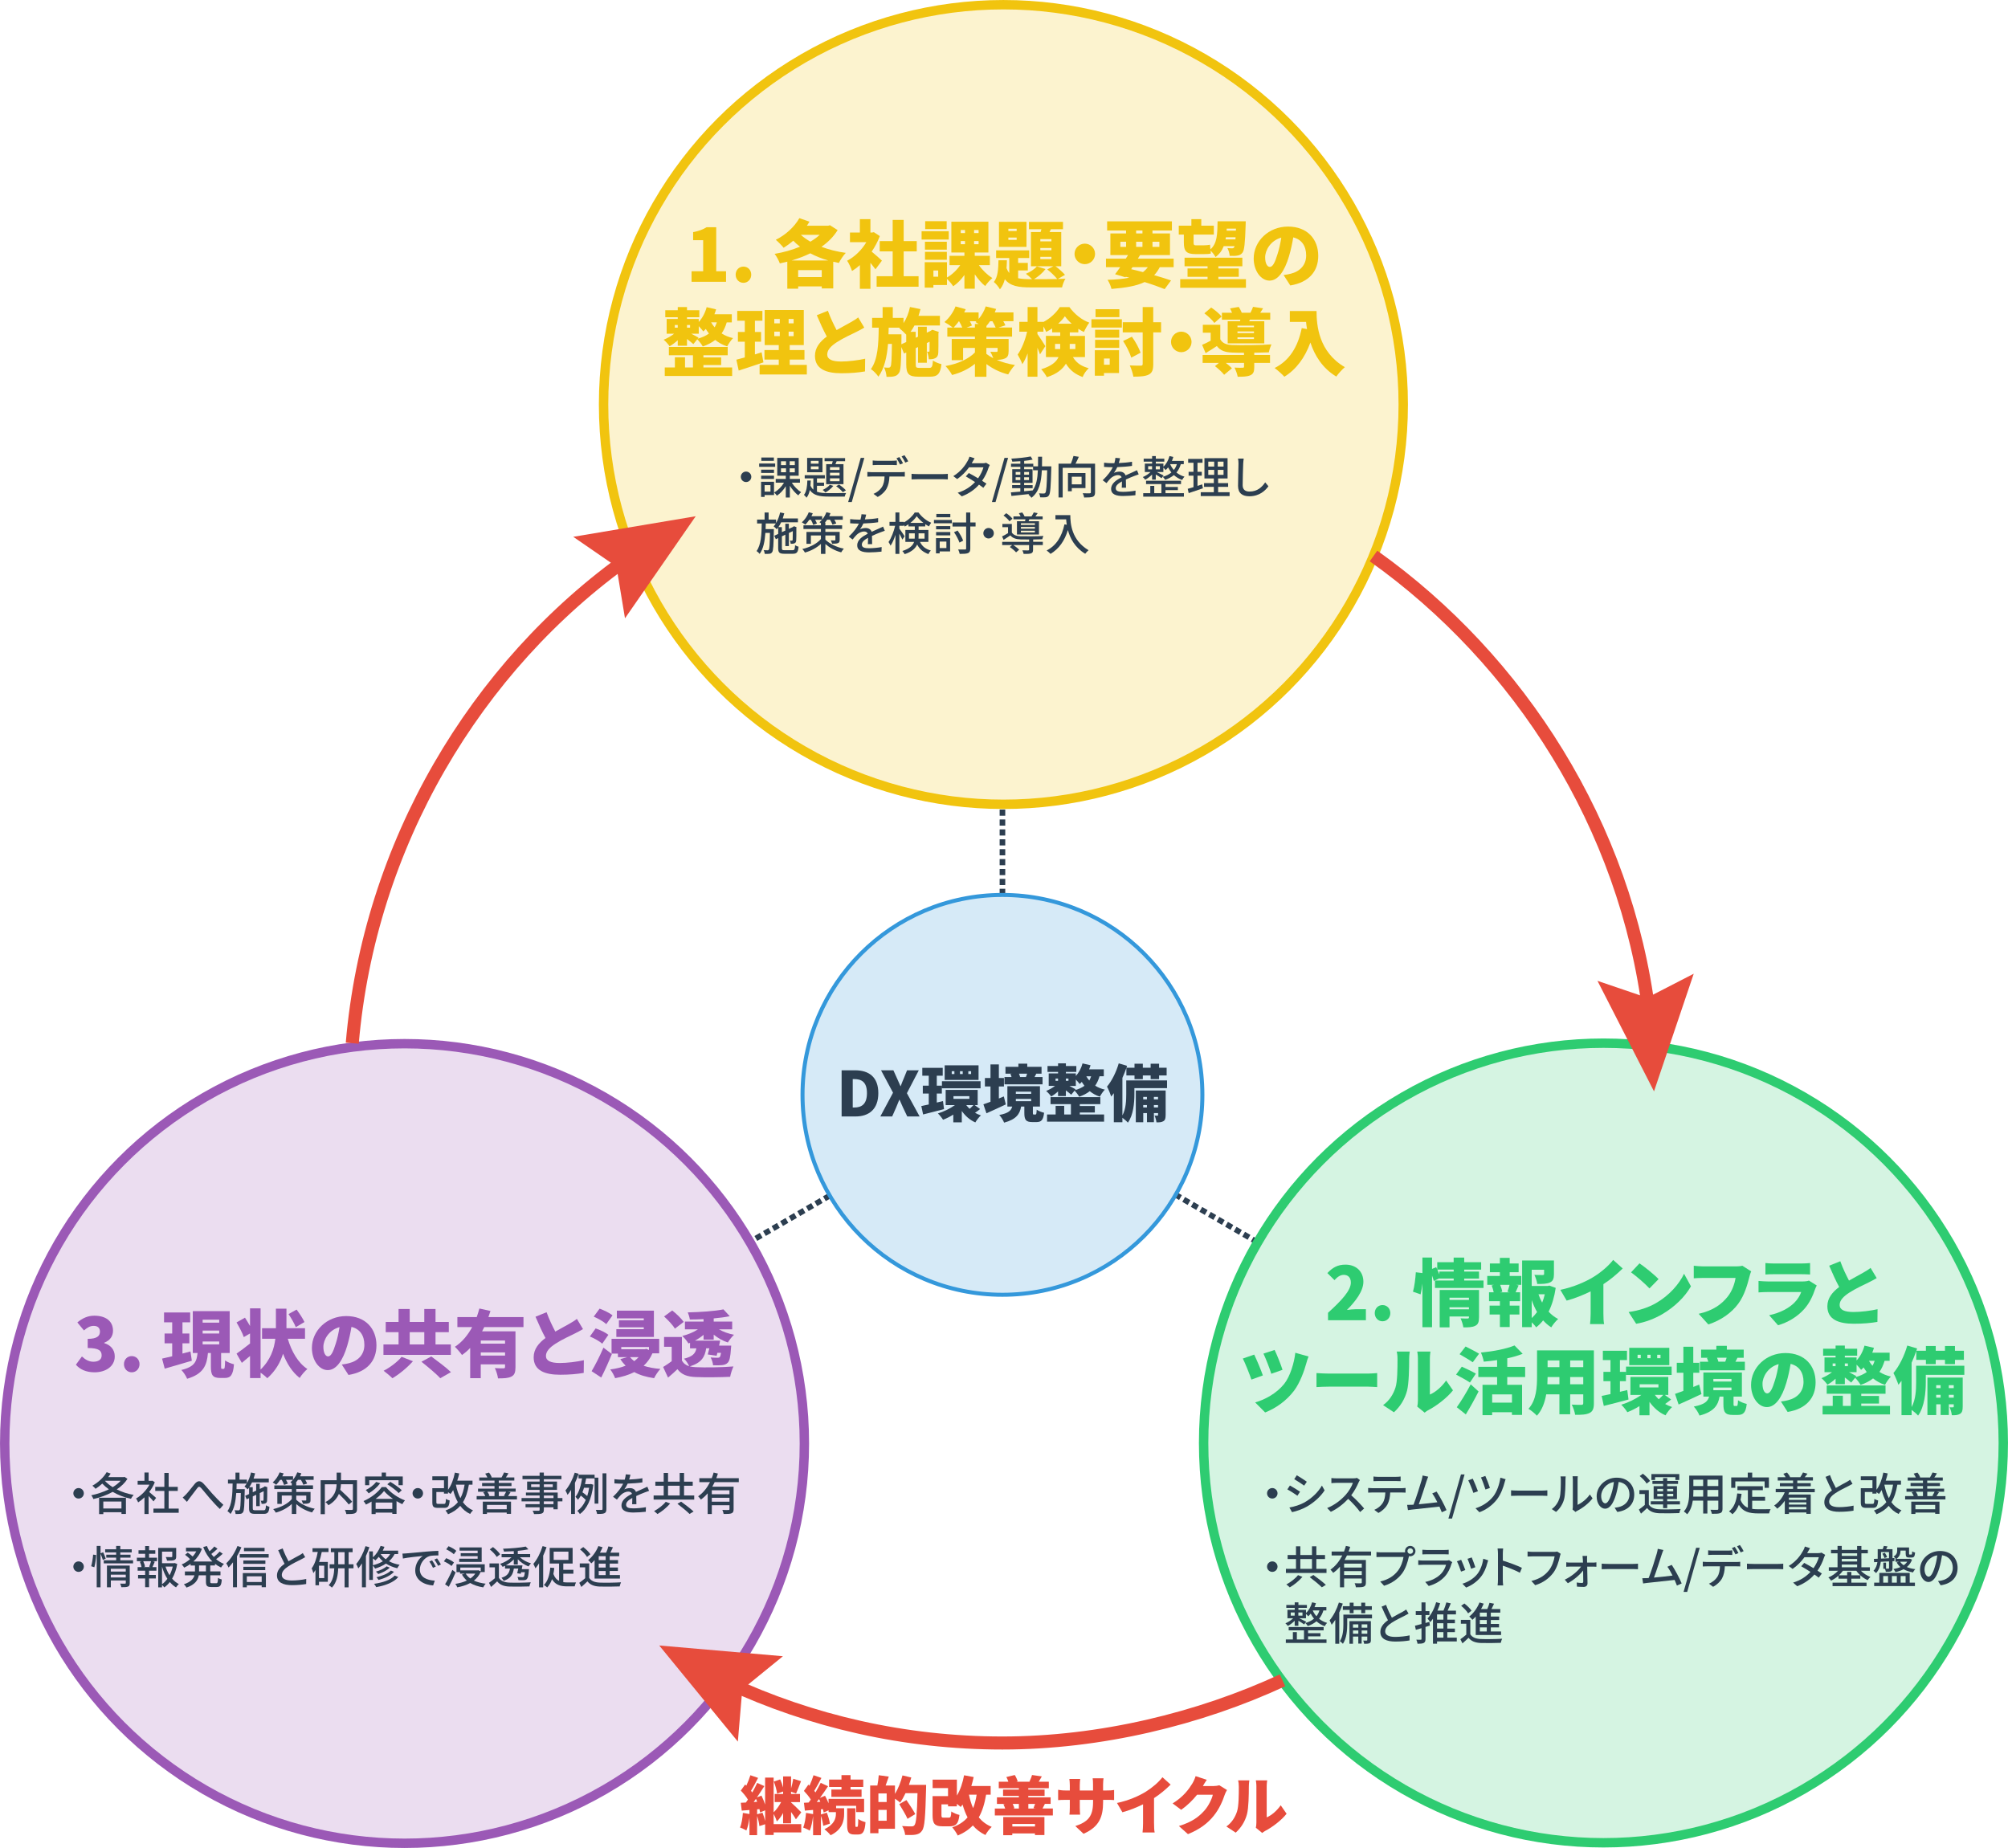 <?xml version="1.0" encoding="UTF-8"?><svg id="_レイヤー_1" xmlns="http://www.w3.org/2000/svg" viewBox="0 0 711.78 655.12"><defs><style>.cls-1{fill:#9b59b6;}.cls-2{fill:rgba(241,196,15,.2);stroke:#f1c40f;}.cls-2,.cls-3,.cls-4{stroke-width:3.33px;}.cls-5{fill:#2c3e50;}.cls-6{stroke:#2c3e50;stroke-dasharray:2.19 1.32;stroke-width:1.99px;}.cls-6,.cls-7{fill:none;}.cls-8{fill:#e74c3c;}.cls-3{fill:rgba(46,204,113,.2);stroke:#2ecc71;}.cls-9{isolation:isolate;}.cls-7{stroke:#e74c3c;stroke-width:4.62px;}.cls-10{fill:#2ecc71;}.cls-11{fill:rgba(52,152,219,.2);stroke:#3498db;stroke-width:1.42px;}.cls-4{fill:rgba(155,89,182,.2);stroke:#9b59b6;}.cls-12{fill:#e74c3c;}.cls-13{fill:#f1c40f;}</style></defs><path class="cls-6" d="M355.34,317.26v-32.13"/><path class="cls-6" d="M445.77,440.4l-28.54-16.56"/><path class="cls-6" d="M294.12,423.84l-28.3,16.42"/><circle class="cls-11" cx="355.34" cy="388.13" r="70.87"/><path class="cls-5" d="M298.34,379.42h4.71c4.99,0,8.29,2.4,8.29,8.1s-3.3,8.27-8.08,8.27h-4.93v-16.37ZM302.8,392.62c2.64,0,4.51-1.21,4.51-5.11s-1.87-4.97-4.51-4.97h-.53v10.08h.53Z"/><path class="cls-5" d="M316.55,387.36l-4.25-7.94h4.38l1.32,2.93c.35.77.73,1.63,1.19,2.68h.09c.37-1.06.73-1.91,1.06-2.68l1.19-2.93h4.16l-4.22,8.12,4.51,8.25h-4.38l-1.52-3.19c-.4-.86-.77-1.72-1.21-2.73h-.09c-.4,1.01-.75,1.87-1.12,2.73l-1.41,3.19h-4.2l4.51-8.43Z"/><path class="cls-5" d="M334.64,393.17c-2.51.68-5.24,1.36-7.42,1.91l-.64-2.99c.77-.15,1.67-.33,2.64-.55v-3.87h-2.11v-2.79h2.11v-3.54h-2.29v-2.79h7.24v2.79h-2.11v3.54h1.8v2.79h-1.8v3.19l2.2-.53.37,2.84ZM347.42,393.15c-.62.51-1.25.97-1.8,1.34.66.37,1.34.68,2.09.92-.66.57-1.54,1.72-1.98,2.49-1.96-.86-3.56-2.29-4.8-4.05v4.03h-3.01v-2.75c-1.17.73-2.42,1.36-3.63,1.83-.4-.66-1.23-1.69-1.83-2.24,2.09-.64,4.31-1.72,6.03-2.95h-3.28v-5.39h11.35v5.39h-1.06l1.91,1.39ZM333.89,383.29h13.69v2.51h-13.69v-2.51ZM346.87,382.85h-12.01v-5.19h12.01v5.19ZM338.31,379.75h-.95v1.01h.95v-1.01ZM337.98,389.54h5.63v-.95h-5.63v.95ZM341.26,379.75h-.97v1.01h.97v-1.01ZM342.51,391.76c.35.46.75.9,1.19,1.32.46-.4.99-.9,1.36-1.32h-2.55ZM344.23,379.75h-.99v1.01h.99v-1.01Z"/><path class="cls-5" d="M356.53,391.52c-2.29,1.1-4.82,2.22-6.86,3.15l-1.08-3.19c.7-.24,1.56-.55,2.51-.9v-5.43h-1.98v-2.99h1.98v-4.82h2.97v4.82h1.8v2.99h-1.8v4.27l1.76-.73.7,2.84ZM367.04,395.1c.29,0,.37-.22.44-1.72.55.44,1.83.92,2.62,1.1-.29,2.62-1.03,3.3-2.71,3.3h-1.47c-2.35,0-2.82-.88-2.82-3.3v-2.2h-1.14c-.46,2.6-1.67,4.53-6.03,5.7-.29-.79-1.1-2.09-1.72-2.71,3.34-.64,4.22-1.61,4.6-2.99h-1.72v-7.22h11.55v7.22h-2.51v2.16c0,.59.04.66.33.66h.57ZM369.55,384.39h-13.49v-2.57h2.51c-.11-.37-.24-.77-.4-1.1l.44-.09h-2.2v-2.44h4.58v-1.12h3.15v1.12h5.06v2.44h-1.87c-.24.46-.44.86-.62,1.19h2.84v2.57ZM360.09,387.78h5.43v-.79h-5.43v.79ZM360.09,390.37h5.43v-.81h-5.43v.81ZM361.19,380.63c.18.4.33.84.42,1.19h2.05c.13-.35.31-.79.42-1.19h-2.88Z"/><path class="cls-5" d="M389.75,381.55c-.37,1.28-.88,2.38-1.54,3.32.95.62,2.09,1.1,3.43,1.41-.59.57-1.39,1.74-1.76,2.49-1.39-.44-2.57-1.12-3.59-1.94-1.03.81-2.29,1.45-3.74,1.96-.29-.55-1.1-1.63-1.65-2.16l-1.17,1.45c-.46-.42-1.19-.99-1.91-1.54v2.02h-2.77v-1.65c-.77.73-1.65,1.36-2.44,1.8-.4-.59-1.21-1.5-1.78-1.96,1.06-.42,2.24-1.08,3.15-1.8h-2.24v-4.42h3.32v-.53h-3.74v-2.09h3.74v-.95h2.77v.95h3.7v2.09h-3.7v.53h3.52v.9c1.1-1.17,1.94-2.77,2.38-4.45l2.84.66c-.15.48-.31.97-.51,1.45h5.21v2.44h-1.52ZM382.75,395.08h8.62v2.55h-20.22v-2.55h3.04v-3.06h3.04v3.06h2.38v-3.65h-7.22v-2.49h17.65v2.49h-7.28v.66h5.33v2.29h-5.33v.7ZM374.17,383.16h.88v-.81h-.88v.81ZM377.82,382.34v.81h.92v-.81h-.92ZM381.04,386.46c1.34-.37,2.46-.88,3.37-1.54-.35-.46-.66-.92-.95-1.39-.24.26-.48.53-.75.75-.29-.4-.86-1.06-1.36-1.58v2.27h-2.27c.84.44,1.85.97,2.2,1.19l-.24.31ZM385.06,381.55c.29.51.64,1.01,1.06,1.5.26-.46.48-.95.66-1.5h-1.72Z"/><path class="cls-5" d="M413.68,385.75h-11.57v2.2c0,2.97-.35,7.35-2.31,10.03-.38-.46-1.28-1.25-1.94-1.72v1.58h-3.04v-10.3c-.31.42-.62.81-.92,1.19-.24-.79-1.01-2.66-1.5-3.52,1.69-2,3.26-5.13,4.16-8.25l2.95.88-.22.68h2.86v-1.43h2.95v1.43h2.77v-1.43h2.99v1.43h2.68v2.73h-2.68v1.3h-2.99v-1.3h-2.77v1.3h-2.95v-1.3h-2.88v-2.68c-.4,1.17-.88,2.38-1.41,3.54v13.31c1.25-2.27,1.36-5.26,1.36-7.53v-4.88h14.46v2.73ZM413.18,395.3c0,1.1-.13,1.74-.79,2.16-.66.4-1.45.44-2.46.42-.07-.7-.35-1.72-.66-2.38.4.02.84.02,1.01,0,.18,0,.22-.04.22-.24v-.66h-1.47v3.21h-2.46v-3.21h-1.32v3.23h-2.64v-11.24h10.58v8.71ZM405.24,388.86v.88h1.32v-.88h-1.32ZM406.56,392.6v-.86h-1.32v.86h1.32ZM409.02,388.86v.88h1.47v-.88h-1.47ZM410.49,392.6v-.86h-1.47v.86h1.47Z"/><circle class="cls-2" cx="355.68" cy="143.4" r="141.73"/><circle class="cls-3" cx="568.38" cy="511.54" r="141.73"/><path class="cls-10" d="M470.75,465.38c4.84-4.39,8.09-7.9,8.09-10.71,0-1.77-.99-2.73-2.52-2.73-1.33,0-2.37.88-3.28,1.87l-2.52-2.5c1.9-2,3.67-2.99,6.42-2.99,3.74,0,6.34,2.39,6.34,6.08,0,3.33-2.86,7-5.82,9.98.96-.13,2.29-.26,3.15-.26h3.56v3.9h-13.42v-2.65Z"/><path class="cls-10" d="M487.31,465.51c0-1.59,1.14-2.86,2.76-2.86s2.76,1.27,2.76,2.86-1.17,2.89-2.76,2.89-2.76-1.27-2.76-2.89Z"/><path class="cls-10" d="M525.87,453.94v2.65h-17.21v-2.65h6.63v-.7h-5.07v-.08l-1.98.94c-.13-.52-.36-1.2-.62-1.9v18.3h-3.41v-15.5c-.16,1.38-.39,2.76-.65,3.85l-2.7-.94c.52-1.79.88-4.73,1.01-6.89l2.34.29v-5.51h3.41v4.03l1.48-.62.36.81v-2.57h5.82v-1.64h3.74v1.64h6.01v2.63h-6.01v.7h5.25v2.47h-5.25v.7h6.84ZM515.29,450.77v-.7h-5.8c.26.57.49,1.17.73,1.72v-1.01h5.07ZM524.26,467.07c0,1.56-.29,2.44-1.35,2.94-1.04.52-2.39.55-4.19.55-.13-.94-.57-2.31-.99-3.2.91.08,2.16.05,2.5.05s.47-.1.47-.42v-.29h-6.89v3.85h-3.48v-13.24h13.94v9.75ZM513.81,460.03v.81h6.89v-.81h-6.89ZM520.7,464.16v-.73h-6.89v.73h6.89Z"/><path class="cls-10" d="M535.15,452.33h4.11v3.15h-1.82l.86.21c-.42.91-.75,1.74-1.07,2.44h1.61v3.15h-3.69v1.56h3.43v3.15h-3.43v4.45h-3.48v-4.45h-3.64v-3.15h3.64v-1.56h-3.85v-3.15h1.66c-.16-.75-.42-1.69-.73-2.44l.83-.21h-2.39v-3.15h4.47v-1.33h-3.54v-3.09h3.54v-2h3.48v2h3.17v3.09h-3.17v1.33ZM534.35,457.92c.26-.7.55-1.64.75-2.44h-3.33c.34.83.65,1.79.73,2.44l-.75.21h3.35l-.75-.21ZM551.46,456.54c-.47,3.15-1.3,6.03-2.52,8.45.99,1.07,2.11,1.95,3.38,2.6-.81.68-1.9,2.03-2.44,2.96-1.07-.68-2.03-1.51-2.89-2.47-.75.94-1.56,1.77-2.47,2.47-.36-.57-.96-1.22-1.56-1.79v1.72h-3.41v-23.63h11.28v4.86c0,1.53-.31,2.44-1.46,2.94-1.12.49-2.57.52-4.45.52-.13-.99-.6-2.34-1.01-3.22,1.07.05,2.55.05,2.91.05.39-.03.52-.08.52-.36v-1.51h-4.39v5.75h5.67l.6-.13,2.24.81ZM542.95,467.26c.7-.65,1.33-1.35,1.9-2.13-.73-1.3-1.38-2.73-1.9-4.24v6.37ZM545.35,458.83c.34,1.04.78,2.03,1.3,2.96.39-.94.7-1.92.94-2.96h-2.24Z"/><path class="cls-10" d="M568.36,465.62c0,1.25.05,3.04.26,3.77h-4.99c.1-.7.21-2.52.21-3.77v-7.83c-2.63,1.3-5.67,2.52-8.5,3.28l-2.24-3.82c4.65-.96,9.02-2.86,11.93-4.68,2.63-1.64,5.3-3.95,6.79-5.93l3.38,3.04c-2.08,2.03-4.34,3.95-6.84,5.56v10.38Z"/><path class="cls-10" d="M587.02,461.95c4.68-2.7,8.19-6.73,9.93-10.4l2.44,4.45c-2.08,3.69-5.77,7.31-10.11,9.85-2.65,1.56-6.03,2.91-9.31,3.43l-2.68-4.16c3.82-.52,7.18-1.69,9.72-3.17ZM587.91,453.45l-3.22,3.3c-1.38-1.51-4.65-4.37-6.53-5.69l2.99-3.2c1.79,1.22,5.2,3.93,6.76,5.59Z"/><path class="cls-10" d="M620.75,450.72c-.29.57-.52,1.51-.68,2.08-.62,2.44-1.69,6.4-3.93,9.41-2.34,3.15-6.01,5.82-10.58,7.31l-3.43-3.77c5.23-1.17,8.16-3.46,10.22-6.01,1.66-2.05,2.52-4.63,2.86-6.71h-11.44c-1.27,0-2.7.08-3.38.13v-4.45c.81.1,2.52.23,3.38.23h11.47c.57,0,1.59-.03,2.39-.23l3.12,2Z"/><path class="cls-10" d="M643.99,455.71c-.21.39-.47.94-.57,1.25-.86,2.5-1.95,4.94-3.87,7.1-2.57,2.89-5.95,4.78-9.28,5.75l-3.15-3.56c4.06-.86,7.07-2.57,8.94-4.45,1.27-1.27,1.98-2.57,2.42-3.77h-11.83c-.65,0-2.13.03-3.3.13v-4.06c1.2.1,2.42.18,3.3.18h12.38c.99,0,1.77-.13,2.18-.31l2.78,1.74ZM625.79,447.75c.73.1,2,.16,2.91.16h9.85c.83,0,2.31-.05,3.07-.16v4.06c-.73-.05-2.13-.1-3.12-.1h-9.8c-.88,0-2.13.03-2.91.1v-4.06Z"/><path class="cls-10" d="M665.23,453.09c-.91.55-1.85,1.04-2.89,1.56-1.53.75-4.55,2.13-6.81,3.59-2,1.3-3.43,2.68-3.43,4.37s1.64,2.5,4.94,2.5c2.55,0,6.06-.44,8.5-.99l-.05,4.5c-2.34.39-4.91.65-8.35.65-5.3,0-9.39-1.43-9.39-6.19,0-2.94,1.82-5.04,4.19-6.84-1.2-2.21-2.39-4.84-3.54-7.54l3.93-1.59c.94,2.6,2.08,4.94,3.09,6.86,1.9-1.09,3.85-2.11,4.97-2.76,1.09-.62,1.92-1.12,2.68-1.74l2.16,3.61Z"/><path class="cls-10" d="M447.65,487.59l-4.06,1.48c-.57-1.72-2.24-5.93-3.04-7.46l4.03-1.4c.86,1.77,2.47,5.59,3.07,7.38ZM463.85,480.88c-.34.78-.6,1.66-.78,2.34-.7,2.6-2.24,6.97-4.37,9.8-2.76,3.64-6.53,6.24-10.24,7.7l-3.54-3.56c3.46-.96,7.62-3.22,10.3-6.58,2.13-2.68,3.56-7.57,3.93-11.02l4.71,1.33ZM454.62,485.61l-3.98,1.4c-.52-1.74-1.95-5.41-2.78-7.15l3.95-1.3c.68,1.33,2.26,5.25,2.81,7.05Z"/><path class="cls-10" d="M466.66,486.76c1.04.08,3.22.18,4.5.18h13.81c1.17,0,2.44-.13,3.2-.18v4.97c-.68-.03-2.13-.16-3.2-.16h-13.81c-1.48,0-3.43.08-4.5.16v-4.97Z"/><path class="cls-10" d="M490.26,498.12c2.37-1.64,3.69-4.08,4.37-6.14.73-2.13.75-6.92.75-10.17,0-1.22-.1-1.98-.29-2.68h4.63s-.21,1.38-.21,2.63c0,3.2-.08,8.63-.75,11.26-.81,3.02-2.39,5.59-4.65,7.64l-3.85-2.55ZM502.38,498.64c.13-.55.23-1.35.23-2.16v-14.92c0-1.27-.23-2.42-.23-2.42h4.68s-.21,1.17-.21,2.44v12.79c1.95-.81,4.16-2.68,5.77-4.97l2.42,3.48c-2.11,2.68-5.9,5.56-8.79,7.05-.6.31-.88.6-1.25.86l-2.63-2.16Z"/><path class="cls-10" d="M521.05,490.11c-1.07-.75-3.38-2-4.91-2.81l2.03-2.81c1.43.65,3.82,1.77,4.99,2.47l-2.11,3.15ZM516.39,498.87c1.38-1.92,3.35-5.07,4.94-8.11l2.78,2.52c-1.38,2.73-2.94,5.54-4.52,8.14l-3.2-2.55ZM522.06,482.93c-1.01-.75-3.25-2-4.68-2.86l2.13-2.73c1.38.7,3.67,1.85,4.78,2.55l-2.24,3.04ZM534.28,488.16v2.76h5.25v10.66h-3.59v-.94h-7.02v1.04h-3.41v-10.76h5.17v-2.76h-6.66v-3.61h6.66v-2.39c-1.59.23-3.2.42-4.73.55-.13-.91-.62-2.39-1.01-3.22,4.37-.42,9.02-1.3,11.91-2.52l2.89,2.96c-1.66.65-3.51,1.2-5.46,1.59v3.04h6.34v3.61h-6.34ZM535.95,494.32h-7.02v2.91h7.02v-2.91Z"/><path class="cls-10" d="M564.99,497.47c0,1.87-.39,2.86-1.53,3.43-1.2.6-2.81.68-5.12.65-.13-1.01-.7-2.65-1.2-3.61,1.27.1,2.96.08,3.43.08s.65-.16.65-.6v-3.12h-4.63v7.05h-3.82v-7.05h-4.68c-.49,2.83-1.48,5.62-3.3,7.57-.6-.7-2.16-1.98-2.99-2.44,2.83-3.09,3.04-7.77,3.04-11.44v-9.28h20.15v18.77ZM552.77,490.73v-2.57h-4.19c0,.81-.03,1.66-.08,2.57h4.26ZM548.58,482.28v2.37h4.19v-2.37h-4.19ZM561.22,482.28h-4.63v2.37h4.63v-2.37ZM561.22,490.73v-2.57h-4.63v2.57h4.63Z"/><path class="cls-10" d="M577.26,496.14c-2.96.81-6.19,1.61-8.76,2.26l-.75-3.54c.91-.18,1.98-.39,3.12-.65v-4.58h-2.5v-3.3h2.5v-4.19h-2.7v-3.3h8.55v3.3h-2.5v4.19h2.13v3.3h-2.13v3.77l2.6-.62.44,3.35ZM592.37,496.12c-.73.6-1.48,1.14-2.13,1.59.78.44,1.59.81,2.47,1.09-.78.68-1.82,2.03-2.34,2.94-2.31-1.01-4.21-2.7-5.67-4.78v4.76h-3.56v-3.25c-1.38.86-2.86,1.61-4.29,2.16-.47-.78-1.46-2-2.16-2.65,2.47-.75,5.1-2.03,7.12-3.48h-3.87v-6.37h13.42v6.37h-1.25l2.26,1.64ZM576.38,484.47h16.17v2.96h-16.17v-2.96ZM591.72,483.95h-14.2v-6.14h14.2v6.14ZM581.6,480.28h-1.12v1.2h1.12v-1.2ZM581.21,491.85h6.66v-1.12h-6.66v1.12ZM585.09,480.28h-1.14v1.2h1.14v-1.2ZM586.57,494.48c.42.55.88,1.07,1.4,1.56.55-.47,1.17-1.07,1.61-1.56h-3.02ZM588.6,480.28h-1.17v1.2h1.17v-1.2Z"/><path class="cls-10" d="M603.13,494.19c-2.7,1.3-5.69,2.63-8.11,3.72l-1.27-3.77c.83-.29,1.85-.65,2.96-1.07v-6.42h-2.34v-3.54h2.34v-5.69h3.51v5.69h2.13v3.54h-2.13v5.04l2.08-.86.83,3.35ZM615.56,498.43c.34,0,.44-.26.52-2.03.65.52,2.16,1.09,3.09,1.3-.34,3.09-1.22,3.9-3.2,3.9h-1.74c-2.78,0-3.33-1.04-3.33-3.9v-2.6h-1.35c-.55,3.07-1.98,5.36-7.12,6.73-.34-.94-1.3-2.47-2.03-3.2,3.95-.75,4.99-1.9,5.43-3.54h-2.03v-8.53h13.65v8.53h-2.96v2.55c0,.7.05.78.39.78h.68ZM618.52,485.77h-15.94v-3.04h2.96c-.13-.44-.29-.91-.47-1.3l.52-.1h-2.6v-2.89h5.41v-1.33h3.72v1.33h5.98v2.89h-2.21c-.29.55-.52,1.01-.73,1.4h3.35v3.04ZM607.34,489.77h6.42v-.94h-6.42v.94ZM607.34,492.84h6.42v-.96h-6.42v.96ZM608.64,481.32c.21.47.39.99.49,1.4h2.42c.16-.42.36-.94.49-1.4h-3.41Z"/><path class="cls-10" d="M631.32,496.84c1.09-.13,1.79-.29,2.52-.47,3.28-.81,5.46-3.09,5.46-6.47s-1.61-5.69-4.58-6.4c-.34,2.08-.81,4.34-1.51,6.71-1.53,5.15-3.85,8.61-6.89,8.61s-5.62-3.46-5.62-7.85c0-6.11,5.28-11.31,12.17-11.31s10.71,4.52,10.71,10.38c0,5.41-3.2,9.39-9.91,10.5l-2.37-3.69ZM630.48,483.58c-3.82,1.04-5.72,4.5-5.72,6.97,0,2.24.78,3.41,1.66,3.41,1.04,0,1.82-1.56,2.73-4.55.57-1.74,1.01-3.8,1.33-5.82Z"/><path class="cls-10" d="M668.03,482.41c-.44,1.51-1.04,2.81-1.82,3.93,1.12.73,2.47,1.3,4.06,1.66-.7.68-1.64,2.05-2.08,2.94-1.64-.52-3.04-1.33-4.24-2.29-1.22.96-2.7,1.72-4.42,2.31-.34-.65-1.3-1.92-1.95-2.55l-1.38,1.72c-.55-.49-1.4-1.17-2.26-1.82v2.39h-3.28v-1.95c-.91.86-1.95,1.61-2.89,2.13-.47-.7-1.43-1.77-2.11-2.31,1.25-.49,2.65-1.27,3.72-2.13h-2.65v-5.23h3.93v-.62h-4.42v-2.47h4.42v-1.12h3.28v1.12h4.37v2.47h-4.37v.62h4.16v1.07c1.3-1.38,2.29-3.28,2.81-5.25l3.35.78c-.18.57-.36,1.14-.6,1.72h6.16v2.89h-1.79ZM659.76,498.4h10.19v3.02h-23.89v-3.02h3.59v-3.61h3.59v3.61h2.81v-4.32h-8.53v-2.94h20.85v2.94h-8.61v.78h6.29v2.7h-6.29v.83ZM649.62,484.31h1.04v-.96h-1.04v.96ZM653.94,483.35v.96h1.09v-.96h-1.09ZM657.73,488.21c1.59-.44,2.91-1.04,3.98-1.82-.42-.55-.78-1.09-1.12-1.64-.29.31-.57.62-.88.88-.34-.47-1.01-1.25-1.61-1.87v2.68h-2.68c.99.52,2.18,1.14,2.6,1.4l-.29.36ZM662.49,482.41c.34.6.75,1.2,1.25,1.77.31-.55.57-1.12.78-1.77h-2.03Z"/><path class="cls-10" d="M696.32,487.38h-13.68v2.6c0,3.51-.42,8.68-2.73,11.86-.44-.55-1.51-1.48-2.29-2.03v1.87h-3.59v-12.17c-.36.49-.73.96-1.09,1.4-.29-.94-1.2-3.15-1.77-4.16,2-2.37,3.85-6.06,4.91-9.75l3.48,1.04-.26.81h3.38v-1.69h3.48v1.69h3.28v-1.69h3.54v1.69h3.17v3.22h-3.17v1.53h-3.54v-1.53h-3.28v1.53h-3.48v-1.53h-3.41v-3.17c-.47,1.38-1.04,2.81-1.66,4.19v15.73c1.48-2.68,1.61-6.21,1.61-8.89v-5.77h17.08v3.22ZM695.72,498.66c0,1.3-.16,2.05-.94,2.55-.78.47-1.72.52-2.91.49-.08-.83-.42-2.03-.78-2.81.47.03.99.03,1.2,0,.21,0,.26-.05.26-.29v-.78h-1.74v3.8h-2.91v-3.8h-1.56v3.82h-3.12v-13.29h12.51v10.3ZM686.33,491.05v1.04h1.56v-1.04h-1.56ZM687.89,495.47v-1.01h-1.56v1.01h1.56ZM690.8,491.05v1.04h1.74v-1.04h-1.74ZM692.55,495.47v-1.01h-1.74v1.01h1.74Z"/><path class="cls-13" d="M245.14,96.15h4.11v-11h-3.56v-2.86c2.08-.39,3.43-.91,4.78-1.74h3.41v15.6h3.48v3.74h-12.22v-3.74Z"/><path class="cls-13" d="M260.77,97.37c0-1.59,1.14-2.86,2.76-2.86s2.76,1.27,2.76,2.86-1.17,2.89-2.76,2.89-2.76-1.27-2.76-2.89Z"/><path class="cls-13" d="M296.91,81.59c-1.43,2.31-3.38,4.26-5.72,5.9,2.57.99,5.49,1.72,8.61,2.16-.86.86-1.92,2.52-2.44,3.56-.68-.13-1.35-.26-2-.42v9.46h-4.06v-.73h-8.37v.83h-3.85v-9.59c-.88.23-1.77.44-2.65.62-.36-.99-1.17-2.55-1.85-3.38,3.09-.52,6.21-1.38,9-2.55-.86-.65-1.66-1.35-2.39-2.11-1.12.96-2.26,1.79-3.41,2.5-.6-.75-1.98-2.18-2.78-2.83,3.38-1.66,6.58-4.52,8.35-7.67l3.59,1.25c-.29.49-.6.96-.91,1.43h7.54l.62-.18,2.73,1.74ZM293.63,92.35c-2.31-.65-4.45-1.51-6.4-2.55-2.08,1.01-4.34,1.87-6.66,2.55h13.05ZM291.29,98.23v-2.47h-8.37v2.47h8.37ZM283.88,83.25c.96.88,2.11,1.69,3.38,2.42,1.22-.73,2.37-1.53,3.3-2.42h-6.68Z"/><path class="cls-13" d="M310.33,95.47c-.47-.65-1.12-1.48-1.79-2.31v9.23h-3.74v-8.4c-.91.81-1.85,1.51-2.78,2.08-.31-1.01-1.2-2.91-1.74-3.64,2.68-1.38,5.2-3.82,6.81-6.58h-5.8v-3.41h3.51v-4.76h3.74v4.76h.57l.65-.13,2.11,1.38c-.73,1.95-1.72,3.82-2.89,5.51,1.25,1.01,3.12,2.68,3.64,3.2l-2.29,3.07ZM325.61,97.92v3.72h-14.87v-3.72h5.69v-8.81h-4.6v-3.64h4.6v-7.51h3.9v7.51h4.63v3.64h-4.63v8.81h5.28Z"/><path class="cls-13" d="M336.3,84.92h-9.62v-2.94h9.62v2.94ZM346.99,93.99c1.25,1.79,3.04,3.51,4.78,4.58-.81.65-1.98,1.95-2.55,2.83-1.3-1.04-2.57-2.52-3.69-4.16v5.1h-3.67v-4.86c-1.14,1.61-2.5,3.02-3.98,4-.49-.78-1.43-1.9-2.21-2.63v2.18h-4.81v.94h-3.07v-9.02h7.88v5.43c1.82-1.01,3.51-2.65,4.71-4.39h-3.8v-3.3h5.28v-1.17h-4.63v-10.92h13.13v10.92h-4.84v1.17h5.36v3.3h-3.9ZM335.62,88.5h-7.75v-2.81h7.75v2.81ZM327.88,89.28h7.75v2.81h-7.75v-2.81ZM335.57,81.22h-7.62v-2.81h7.62v2.81ZM332.56,95.89h-1.69v2.21h1.69v-2.21ZM340.56,82.63h1.51v-1.09h-1.51v1.09ZM340.56,86.58h1.51v-1.12h-1.51v1.12ZM346.88,81.54h-1.59v1.09h1.59v-1.09ZM346.88,85.46h-1.59v1.12h1.59v-1.12Z"/><path class="cls-13" d="M374.94,98.9c1.12-.03,2.11-.05,2.73-.08-.49.7-1.01,2.13-1.2,3.07h-10.95c-4.5,0-7.41-.44-9.33-2.91-.36,1.38-.91,2.6-1.74,3.59-.44-.81-1.4-2.03-2.16-2.6,1.43-1.77,1.59-4.6,1.64-7.7h2.99c-.03.96-.05,1.9-.13,2.81.26.68.6,1.25.96,1.72v-5.33h-4.65v-2.71h11.73v2.71h-3.93v1.72h3.43v2.68h-3.43v2.76c1.27.26,2.81.34,4.63.34h.31c-.62-.62-1.59-1.51-2.18-1.92,1.53-.62,3.04-1.61,3.87-2.63l3.07.96c-.99,1.35-2.57,2.68-4.08,3.59,2,0,5.51,0,8.24-.05-.81-1.01-2.31-2.5-3.54-3.41l2.18-1.12h-7.96v-12.12h3.41c.1-.34.21-.68.31-1.01h-4.42v-2.6h12.06v2.6h-4.29l-.49,1.01h4.16v12.12h-2.05c1.27.91,2.63,2.16,3.38,3.04l-2.57,1.48ZM363.86,87.52h-9.75v-8.89h9.75v8.89ZM360.38,81.09h-2.94v.81h2.94v-.81ZM360.38,84.21h-2.94v.83h2.94v-.83ZM372.7,84.76h-3.93v.81h3.93v-.81ZM372.7,87.91h-3.93v.81h3.93v-.81ZM372.7,91.05h-3.93v.81h3.93v-.81Z"/><path class="cls-13" d="M384.53,86.37c2,0,3.64,1.64,3.64,3.64s-1.64,3.64-3.64,3.64-3.64-1.64-3.64-3.64,1.64-3.64,3.64-3.64Z"/><path class="cls-13" d="M411.1,94.72c-.57,1.09-1.22,2.03-1.98,2.83,2.29.65,4.37,1.3,5.98,1.87l-2.26,3.07c-1.87-.75-4.34-1.64-7.12-2.5-2.89,1.4-6.71,2.03-11.73,2.44-.26-1.09-.83-2.42-1.4-3.22,3.04-.1,5.59-.31,7.72-.78l-1.25-.31-.13.18-3.67-1.09c.55-.7,1.17-1.56,1.82-2.5h-5.04v-3.02h7.02c.29-.44.55-.86.81-1.27h-6.27v-7.67h5.56v-1.04h-6.71v-3.25h22.96v3.25h-6.89v1.04h6.21v7.67h-10.61l-.78,1.27h12.69v3.02h-4.94ZM397.14,87.52h2.03v-1.82h-2.03v1.82ZM400.96,95.42c1.38.31,2.81.68,4.19,1.04.65-.49,1.22-1.07,1.72-1.74h-5.43l-.47.7ZM402.73,82.76h2.24v-1.04h-2.24v1.04ZM404.97,87.52v-1.82h-2.24v1.82h2.24ZM408.53,85.7v1.82h2.44v-1.82h-2.44Z"/><path class="cls-13" d="M419.63,83.15h-1.79v-3.15h4.47v-2.31h3.51v2.31h4.45v3.15h-7.18v2.83c0,.7.13.99.73.99h2.89c.68,0,1.69-.08,2.21-.21.05.47.08,1.07.13,1.64,2.42-2.08,2.47-5.36,2.55-9.96h9.98s0,.88-.03,1.25c-.21,6.5-.47,8.97-1.09,9.83-.52.73-1.14.96-1.87,1.09-.65.13-1.64.13-2.7.1-.05-.81-.39-2.03-.81-2.78.7.08,1.3.1,1.66.1.31,0,.52-.08.73-.36.05-.08.1-.23.16-.42h-3.85c-.6,1.56-1.51,2.83-2.91,3.87-.34-.68-1.09-1.66-1.77-2.26.05.36.08.7.13.99-.55.21-1.56.23-2.44.23h-2.99c-3.33,0-4.16-1.09-4.16-4.16v-2.78ZM441.65,98.96v3.07h-23.3v-3.07h9.7v-.83h-7.1v-2.96h7.1v-.78h-8.16v-3.04h20.49v3.04h-8.5v.78h7.23v2.96h-7.23v.83h9.78ZM437.93,84.86l.05-.75h-3.43c-.03.26-.08.52-.13.75h3.51ZM434.84,81.04l-.03.73h3.28l.03-.73h-3.28Z"/><path class="cls-13" d="M455.02,97.5c1.09-.13,1.79-.29,2.52-.47,3.28-.81,5.46-3.09,5.46-6.47s-1.61-5.69-4.58-6.4c-.34,2.08-.81,4.34-1.51,6.71-1.53,5.15-3.85,8.61-6.89,8.61s-5.62-3.46-5.62-7.85c0-6.11,5.28-11.31,12.17-11.31s10.71,4.52,10.71,10.38c0,5.41-3.2,9.39-9.91,10.5l-2.37-3.69ZM454.18,84.24c-3.82,1.04-5.72,4.5-5.72,6.97,0,2.24.78,3.41,1.66,3.41,1.04,0,1.82-1.56,2.73-4.55.57-1.74,1.01-3.8,1.33-5.82Z"/><path class="cls-13" d="M257.61,114.27c-.44,1.51-1.04,2.81-1.82,3.93,1.12.73,2.47,1.3,4.06,1.66-.7.68-1.64,2.05-2.08,2.94-1.64-.52-3.04-1.33-4.24-2.29-1.22.96-2.7,1.72-4.42,2.31-.34-.65-1.3-1.92-1.95-2.55l-1.38,1.72c-.55-.49-1.4-1.17-2.26-1.82v2.39h-3.28v-1.95c-.91.86-1.95,1.61-2.89,2.13-.47-.7-1.43-1.77-2.11-2.31,1.25-.49,2.65-1.27,3.72-2.13h-2.65v-5.23h3.93v-.62h-4.42v-2.47h4.42v-1.12h3.28v1.12h4.37v2.47h-4.37v.62h4.16v1.07c1.3-1.38,2.29-3.28,2.81-5.25l3.35.78c-.18.57-.36,1.14-.6,1.72h6.16v2.89h-1.79ZM249.34,130.26h10.19v3.02h-23.89v-3.02h3.59v-3.61h3.59v3.61h2.81v-4.32h-8.53v-2.94h20.85v2.94h-8.61v.78h6.29v2.7h-6.29v.83ZM239.2,116.17h1.04v-.96h-1.04v.96ZM243.52,115.21v.96h1.09v-.96h-1.09ZM247.32,120.07c1.59-.44,2.91-1.04,3.98-1.82-.42-.55-.78-1.09-1.12-1.64-.29.31-.57.62-.88.88-.34-.47-1.01-1.25-1.61-1.87v2.68h-2.68c.99.52,2.18,1.14,2.6,1.4l-.29.36ZM252.07,114.27c.34.6.75,1.2,1.25,1.77.31-.55.57-1.12.78-1.77h-2.03Z"/><path class="cls-13" d="M270.61,128.47c-2.94,1.01-6.16,2.05-8.76,2.89l-.83-3.85c.86-.21,1.87-.49,2.99-.81v-5.56h-2.44v-3.46h2.44v-3.98h-2.68v-3.48h8.92v3.48h-2.65v3.98h2.18v3.46h-2.18v4.5c.78-.26,1.59-.49,2.37-.75l.65,3.59ZM286,129.35v3.41h-16.74v-3.41h6.79v-1.87h-5.07v-3.38h5.07v-1.77h-4.99v-12.43h13.86v12.43h-4.99v1.77h5.23v3.38h-5.23v1.87h6.08ZM274.46,114.63h1.95v-1.56h-1.95v1.56ZM274.46,119.16h1.95v-1.59h-1.95v1.59ZM281.32,113.07h-1.77v1.56h1.77v-1.56ZM281.32,117.57h-1.77v1.59h1.77v-1.59Z"/><path class="cls-13" d="M306.36,116.14c-.91.55-1.85,1.04-2.89,1.56-1.53.75-4.55,2.13-6.81,3.59-2,1.3-3.43,2.68-3.43,4.37s1.64,2.5,4.94,2.5c2.55,0,6.06-.44,8.5-.99l-.05,4.5c-2.34.39-4.91.65-8.35.65-5.3,0-9.39-1.43-9.39-6.19,0-2.94,1.82-5.04,4.19-6.84-1.2-2.21-2.39-4.84-3.54-7.54l3.93-1.59c.94,2.6,2.08,4.94,3.09,6.86,1.9-1.09,3.85-2.11,4.97-2.76,1.09-.62,1.92-1.12,2.68-1.74l2.16,3.61Z"/><path class="cls-13" d="M329.35,130.42c.99,0,1.2-.42,1.35-2.6.73.52,2.08,1.07,3.02,1.27-.39,3.41-1.35,4.45-4.06,4.45h-4.13c-3.41,0-4.29-.99-4.29-4.39v-4.19l-.78.36-.96-2.29c-.1,5.85-.23,8.29-.81,9.13-.52.81-1.04,1.09-1.79,1.25-.65.18-1.59.18-2.65.18-.05-1.01-.39-2.42-.88-3.33.65.08,1.22.08,1.59.08.31,0,.52-.08.73-.42.29-.49.39-2.5.47-8.01h-1.38c-.39,4.55-1.25,8.63-3.41,11.62-.6-.91-1.72-2.08-2.65-2.68,2.5-3.54,2.68-8.89,2.76-14.69h-2.34v-3.48h3.72v-3.8h3.61v3.8h3.8v1.87c1.07-1.59,1.85-3.61,2.29-5.72l3.72.75c-.21.81-.44,1.61-.7,2.39h7.59v3.41h-9.02c-.42.81-.88,1.56-1.38,2.24h1.82v2.11l.81-.36v-3.54h3.12v2.11l1.17-.55.21-.13.57-.36,2.31.78-.13.49c0,3.69,0,5.98-.05,6.81-.03,1.01-.36,1.64-1.09,2-.65.36-1.53.39-2.26.39-.08-.83-.31-2.03-.65-2.7.21.03.44.03.6.03.18,0,.26-.05.29-.31.03-.18.03-1.2.03-3.25l-.99.47v6.99h-3.12v-5.56l-.81.39v5.72c0,1.14.16,1.27,1.38,1.27h3.41ZM321.23,121.24v-2.6c-.68-.73-1.79-1.79-2.47-2.31l.16-.16h-3.9c-.03.78-.05,1.56-.08,2.34h4.6v1.38l-.03,2.16,1.72-.81Z"/><path class="cls-13" d="M357.53,124.38c0,1.53-.31,2.29-1.38,2.73-.81.34-1.77.44-2.83.47,1.9.81,4.11,1.46,6.45,1.82-.78.81-1.87,2.34-2.39,3.33-2.96-.7-5.64-2.11-7.72-3.67v4.5h-4.08v-4.58c-2.24,1.82-5.02,3.17-8.09,3.95-.49-.94-1.56-2.39-2.34-3.17,4.34-.75,8.22-2.5,10.43-4.81v-1.61h-4.19v4.34h-4.03v-7.51h8.22v-.83h-9.78v-3.22h1.95c-.78-.62-2.16-1.51-2.99-1.95,1.64-1.33,3.15-3.48,3.95-5.54l3.61.99c-.16.39-.34.75-.55,1.14h5.12v2.31c1.09-1.25,2-2.86,2.52-4.45l3.69.91c-.16.42-.31.81-.49,1.22h6.63v3.12h-3.61c.31.52.6,1.04.75,1.46l-2.44.78h4.81v3.22h-9.1v.83h7.88v4.21ZM339.9,113.88c-.62.83-1.25,1.61-1.87,2.24h3.07c-.29-.68-.7-1.51-1.14-2.24h-.05ZM345.57,116.12v-1.27h1.35c-.42-.26-.83-.49-1.14-.68.1-.1.23-.18.34-.29h-2.34c.31.55.6,1.07.75,1.51l-1.9.73h2.94ZM352.93,116.12c-.26-.65-.7-1.46-1.14-2.24h-.86c-.42.62-.83,1.17-1.27,1.69v.55h3.28ZM349.65,125.45c.68.55,1.51,1.07,2.44,1.53-.29-.81-.7-1.66-1.04-2.29.73.08,1.85.05,2.13.05.31,0,.44-.08.44-.36v-1.04h-3.98v2.11Z"/><path class="cls-13" d="M380.31,126.59c1.51,2.44,3.35,3.3,5.62,3.95-.86.78-1.77,2.03-2.16,3.12-2.37-.91-4.32-2.13-5.93-4.73-1.17,1.92-3.2,3.67-6.76,4.78-.34-.75-1.4-2.21-2-2.81,3.69-1.12,5.38-2.65,6.14-4.32h-4.47v-7.51h5.07v-1.25h-2.86v-1.4c-.7.47-1.4.91-2.13,1.25-.21-.57-.57-1.3-.96-1.95v1.87h-2.13v.83c.68.91,2.44,3.67,2.81,4.29l-1.9,2.91c-.21-.65-.55-1.48-.91-2.34v10.27h-3.48v-8.27c-.55,1.48-1.17,2.81-1.87,3.82-.34-1.01-1.12-2.5-1.66-3.41,1.46-2,2.7-5.25,3.35-8.11h-2.76v-3.48h2.94v-5.25h3.48v5.25h2.13v.03c2.42-1.22,4.63-3.38,5.8-5.25h3.41c1.79,2.44,4.34,4.55,7.05,5.49-.7.91-1.43,2.26-1.92,3.33-.65-.31-1.33-.7-1.98-1.14v1.27h-3.02v1.25h5.38v7.51h-4.26ZM375.81,123.73v-1.82h-1.82v1.82h1.82ZM379.89,114.76c-.96-.86-1.82-1.79-2.42-2.65-.6.88-1.43,1.79-2.39,2.65h4.81ZM379.19,121.91v1.82h2v-1.82h-2Z"/><path class="cls-13" d="M386.88,113.18h10.79v2.94h-10.79v-2.94ZM396.66,132.24h-5.33v.94h-3.25v-9.02h8.58v8.09ZM388.18,116.9h8.55v2.81h-8.55v-2.81ZM388.18,120.48h8.55v2.81h-8.55v-2.81ZM396.79,112.42h-8.45v-2.81h8.45v2.81ZM391.33,127.09v2.21h2.03v-2.21h-2.03ZM411.58,117.83h-2.78v11.18c0,2.13-.39,3.15-1.59,3.77-1.2.62-3.04.75-5.46.75-.16-1.09-.75-2.89-1.27-3.98,1.61.08,3.3.08,3.87.08.52,0,.7-.16.7-.65v-11.15h-7.07v-3.61h7.07v-5.36h3.74v5.36h2.78v3.61ZM401,126.78c-.47-1.61-1.72-4.11-2.89-5.9l3.12-1.51c1.27,1.74,2.52,4.06,3.07,5.67l-3.3,1.74Z"/><path class="cls-13" d="M418.73,117.57c2,0,3.64,1.64,3.64,3.64s-1.64,3.64-3.64,3.64-3.64-1.64-3.64-3.64,1.64-3.64,3.64-3.64Z"/><path class="cls-13" d="M444.6,125.84h5.59v2.81h-5.59v1.46c0,1.61-.29,2.47-1.48,2.96-1.14.47-2.57.49-4.39.49-.16-.99-.68-2.34-1.14-3.25,1.04.08,2.5.08,2.86.05.39,0,.52-.08.52-.36v-1.35h-6.45c.83.65,1.66,1.35,2.16,1.92l-2.76,2.29c-.62-.86-2.11-2.18-3.25-3.07l1.4-1.14h-5.77v-2.81h14.66v-.78c-1.59,0-3.04-.03-4.16-.08-2.57-.1-4.21-.65-5.46-2.31-1.22.83-2.5,1.61-3.98,2.52l-1.25-2.94c.94-.39,2.03-.91,3.04-1.48v-2.83h-2.78v-2.81h6.19v5.15c.75,1.4,2.13,1.95,4.24,2.03,3.25.13,10.09.05,13.88-.23-.31.68-.75,2-.91,2.83-1.38.05-3.25.1-5.17.13v.81ZM430.46,114.48c-.68-.99-2.24-2.42-3.54-3.41l2.42-2.05c1.3.88,2.94,2.21,3.69,3.2l-2.57,2.26ZM439.64,113.33h-6.5v-2.47h3.59c-.21-.52-.47-1.07-.7-1.53l3.07-.52c.39.6.81,1.38,1.07,2.05h3.09c.36-.68.7-1.48.91-2.08l3.56.52c-.36.6-.7,1.12-1.01,1.56h3.54v2.47h-7.2l-.26.55h5.36v7.85h-12.97v-7.85h4.37l.1-.55ZM444.5,115.44h-5.85v.57h5.85v-.57ZM444.5,117.49h-5.85v.6h5.85v-.6ZM444.5,119.57h-5.85v.62h5.85v-.62Z"/><path class="cls-13" d="M466.68,110.24c0,5.12.75,14.51,10.04,19.92-.86.68-2.39,2.37-3.04,3.33-4.94-2.96-7.7-7.54-9.18-12.06-1.98,5.43-5.04,9.54-9.23,12.12-.7-.81-2.47-2.39-3.46-3.09,5.25-2.6,8.29-7.54,9.62-14.14l1.87.34c-.16-.88-.26-1.74-.34-2.55h-5.75v-3.85h9.46Z"/><circle class="cls-4" cx="143.4" cy="511.72" r="141.73"/><path class="cls-1" d="M26.91,483.78l2.13-2.91c1.17,1.12,2.52,1.87,4.03,1.87,1.79,0,2.96-.75,2.96-2.21,0-1.66-.88-2.65-4.94-2.65v-3.25c3.3,0,4.34-1.01,4.34-2.55,0-1.33-.78-2.05-2.21-2.05-1.3,0-2.29.6-3.46,1.61l-2.34-2.83c1.79-1.51,3.72-2.39,6.01-2.39,4,0,6.63,1.87,6.63,5.33,0,1.92-1.04,3.43-3.12,4.26v.13c2.16.65,3.74,2.21,3.74,4.71,0,3.61-3.3,5.64-7.15,5.64-3.07,0-5.23-1.07-6.63-2.7Z"/><path class="cls-1" d="M43.94,483.6c0-1.59,1.14-2.86,2.76-2.86s2.76,1.27,2.76,2.86-1.17,2.89-2.76,2.89-2.76-1.27-2.76-2.89Z"/><path class="cls-1" d="M68.01,482.38c-3.28.99-6.84,2-9.62,2.81l-.94-3.56c1.01-.21,2.26-.52,3.59-.83v-4.6h-2.7v-3.46h2.7v-3.98h-2.89v-3.48h9.26v3.48h-2.73v3.98h2.44v3.46h-2.44v3.64c.94-.23,1.9-.49,2.83-.75l.49,3.3ZM79.27,485.26c.36,0,.47-.42.52-2.99.7.57,2.21,1.14,3.15,1.38-.31,3.77-1.17,4.84-3.25,4.84h-1.66c-2.7,0-3.28-1.07-3.28-4.11v-4.73h-1.04c-.39,4.29-1.51,7.38-7.38,9.13-.36-.94-1.3-2.39-2.05-3.12,4.81-1.14,5.43-3.09,5.75-6.01h-1.69v-14.85h13.08v14.85h-3.04v4.71c0,.83.05.91.36.91h.55ZM71.83,468.88h5.88v-1.04h-5.88v1.04ZM71.83,472.73h5.88v-1.04h-5.88v1.04ZM71.83,476.58h5.88v-1.01h-5.88v1.01Z"/><path class="cls-1" d="M102.02,474.63c1.33,4.45,3.59,8.48,6.94,10.69-.88.7-2.13,2.16-2.73,3.17-2.63-2.05-4.5-5.02-5.9-8.58-.96,3.09-2.68,6.11-5.59,8.68-.57-.62-1.51-1.38-2.37-1.98v1.92h-3.74v-7.83c-.99.86-1.98,1.69-2.91,2.44l-1.87-3.28c1.22-.81,2.99-2.16,4.78-3.59v-3.56l-2.21,1.3c-.44-1.38-1.61-3.56-2.57-5.2l2.99-1.69c.57.88,1.22,1.95,1.79,2.96v-6.27h3.74v21.71c3.54-3.43,4.81-7.36,5.23-10.92h-4.71v-3.74h4.91v-6.94h3.74v6.94h6.58v3.74h-6.11ZM104.85,470.49c-.47-1.25-1.61-3.2-2.57-4.65l2.86-1.59c.99,1.35,2.24,3.2,2.78,4.42l-3.07,1.82Z"/><path class="cls-1" d="M121.18,483.73c1.09-.13,1.79-.29,2.52-.47,3.28-.81,5.46-3.09,5.46-6.47s-1.61-5.69-4.58-6.4c-.34,2.08-.81,4.34-1.51,6.71-1.53,5.15-3.85,8.61-6.89,8.61s-5.62-3.46-5.62-7.85c0-6.11,5.28-11.31,12.17-11.31s10.71,4.52,10.71,10.38c0,5.41-3.2,9.39-9.91,10.5l-2.37-3.69ZM120.35,470.47c-3.82,1.04-5.72,4.5-5.72,6.97,0,2.24.78,3.41,1.66,3.41,1.04,0,1.82-1.56,2.73-4.55.57-1.74,1.01-3.8,1.33-5.82Z"/><path class="cls-1" d="M159.82,480.3h-23.9v-3.69h5.36v-4.34h-4.55v-3.64h4.55v-4.58h3.95v4.58h5.17v-4.58h3.98v4.58h4.71v3.64h-4.71v4.34h5.43v3.69ZM146.38,482.56c-2,2.24-4.81,4.58-7.28,6.03-.81-.81-2.24-2-3.12-2.65,2.39-1.22,5.07-3.3,6.37-4.94l4.03,1.56ZM145.23,476.6h5.17v-4.34h-5.17v4.34ZM152.88,480.87c2.11,1.56,5.33,3.95,6.97,5.56l-3.8,2.16c-1.38-1.56-4.45-4.08-6.66-5.85l3.48-1.87Z"/><path class="cls-1" d="M171.67,470.44c-.26.52-.52,1.01-.78,1.51h11.83v12.74c0,1.74-.31,2.76-1.48,3.33-1.14.57-2.65.62-4.71.62-.13-1.04-.62-2.65-1.12-3.64,1.12.08,2.63.08,3.04.08s.57-.13.57-.47v-.94h-8.61v4.89h-3.74v-10.71c-.88.94-1.85,1.77-2.91,2.5-.57-.83-1.77-2.21-2.52-2.91,2.6-1.66,4.63-4.21,6.14-6.99h-5.25v-3.54h6.86c.36-1.01.68-2.05.94-3.04l3.93.88c-.23.73-.47,1.43-.73,2.16h12.43v3.54h-13.88ZM179.03,475.23h-8.61v1.09h8.61v-1.09ZM179.03,480.56v-1.12h-8.61v1.12h8.61Z"/><path class="cls-1" d="M206.65,471.17c-.91.55-1.85,1.04-2.89,1.56-1.53.75-4.55,2.13-6.81,3.59-2,1.3-3.43,2.68-3.43,4.37s1.64,2.5,4.94,2.5c2.55,0,6.06-.44,8.5-.99l-.05,4.5c-2.34.39-4.91.65-8.35.65-5.3,0-9.39-1.43-9.39-6.19,0-2.94,1.82-5.04,4.19-6.84-1.2-2.21-2.39-4.84-3.54-7.54l3.93-1.59c.94,2.6,2.08,4.94,3.09,6.86,1.9-1.09,3.85-2.11,4.97-2.76,1.09-.62,1.92-1.12,2.68-1.74l2.16,3.61Z"/><path class="cls-1" d="M213.48,476.34c-.91-.83-2.86-1.92-4.39-2.55l2.05-2.86c1.51.49,3.51,1.46,4.52,2.26l-2.18,3.15ZM216.89,480.01c-1.14,2.81-2.44,5.69-3.77,8.32l-3.41-2.24c1.2-2,2.86-5.23,4.19-8.35l2.99,2.26ZM214.91,469.4c-.91-.86-2.91-2-4.45-2.65l2.08-2.83c1.51.55,3.56,1.53,4.58,2.37l-2.21,3.12ZM231.27,479.75c-.75,1.77-1.82,3.22-3.12,4.42,1.69.57,3.69.94,5.95,1.12-.78.78-1.77,2.29-2.24,3.28-2.78-.42-5.1-1.09-7.02-2.16-1.98,1.01-4.26,1.69-6.79,2.16-.34-.91-1.09-2.31-1.74-3.09,2-.26,3.85-.7,5.46-1.33-.7-.7-1.33-1.48-1.87-2.34l2.42-.7h-3.28v-1.25h-2.26v-5.25h16.88v5.15h-2.39ZM231.79,473.95h-13.31v-2.76h9.72v-.65h-8.81v-2.5h8.81v-.68h-9.54v-2.73h13.13v9.31ZM220.22,477.51v.81h8.27l.65-.13.91.39v-1.07h-9.83ZM223.31,481.1c.42.52.91.99,1.51,1.43.57-.44,1.09-.91,1.56-1.43h-3.07Z"/><path class="cls-1" d="M250.32,477.98c-.44,3.07-1.69,5.15-5.8,6.4.6.16,1.3.26,2.08.29,3.25.16,9.52.08,13.39-.26-.42.86-.99,2.6-1.17,3.67-3.41.18-8.94.23-12.27.08-2.94-.13-4.89-.81-6.42-2.78-.99.96-2,1.87-3.33,2.99l-1.74-3.77c.96-.57,2.03-1.3,3.04-2.05v-5.1h-2.7v-3.48h6.32v8.32c.55,1.04,1.4,1.69,2.57,2.05-.34-.86-1.14-2.05-1.82-2.68,3.07-.75,4.03-1.87,4.39-3.67h-2.26v-1.95c-.18.08-.39.13-.57.21-.49-.81-1.46-2.03-2.18-2.65,2-.49,4.03-1.33,5.54-2.34h-4.6v-2.76h6.6v-.86c-1.66.08-3.3.13-4.86.13-.08-.7-.44-1.87-.75-2.52,4.47-.1,9.57-.44,12.66-1.07l2.24,2.42c-1.69.34-3.64.6-5.69.78v1.12h6.55v2.76h-4.68c1.46.86,3.41,1.56,5.33,1.92-.73.65-1.69,1.9-2.18,2.73-1.82-.57-3.56-1.59-5.02-2.78v1.77h-3.59v-1.69c-.94.78-1.98,1.48-3.07,2.05h8.94c-.1.57-.23,1.17-.36,1.77h4.29s-.05.75-.1,1.14c-.18,2.83-.49,4.26-1.12,4.91-.55.57-1.25.78-2.05.86-.7.08-1.9.1-3.17.05-.05-.86-.42-2-.86-2.76.99.08,1.95.1,2.39.1.39,0,.62-.03.83-.23.18-.18.34-.62.47-1.51h-1.3c-.08.36-.18.73-.26,1.04l-3.15-.47c.18-.62.39-1.38.57-2.18h-1.12ZM239.22,471.01c-.7-1.25-2.42-3.04-3.82-4.32l2.89-2.13c1.43,1.14,3.22,2.83,4.06,4.06l-3.12,2.39Z"/><g class="cls-9"><path class="cls-8" d="M274.24,646.66h9.78v2.93h-9.78v.92h-3.02v-3.81l-2.04.65c-.07-.96-.4-2.35-.81-3.56v6.78h-2.71v-6.22c-.22,1.75-.6,3.4-1.1,4.57-.51-.34-1.63-.85-2.24-1.07.58-1.3.87-3.31,1.01-5.17l2.33.4v-1.43c-.96.07-1.9.16-2.73.22l-.34-2.78c.54-.02,1.16-.07,1.81-.09.25-.34.47-.67.72-1.03-.6-1.03-1.63-2.26-2.53-3.2l1.54-2.15.43.4c.56-1.21,1.1-2.6,1.43-3.69l2.73.94c-.83,1.59-1.72,3.31-2.51,4.57.16.2.31.4.45.6.67-1.19,1.28-2.37,1.75-3.4l2.53,1.14c-.81,1.28-1.72,2.69-2.64,4.01l1.61-.65c.49.99.96,2.13,1.3,3.18v-9.56h3.02v12.31c1.01-.94,1.99-2.33,2.66-3.63h-2.28v-2.87h2.98v-.87l-2.13.76c-.13-1.16-.63-2.96-1.16-4.28l2.26-.78c.4.87.78,1.93,1.03,2.87v-3.92h2.82v4.25c.31-1.12.63-2.42.78-3.42l2.75.85c-.63,1.57-1.23,3.27-1.75,4.39l-1.79-.65v.81h3.18v2.87h-3.18v.11c.96.83,3.11,2.96,3.63,3.51l-1.9,2.48c-.4-.72-1.05-1.66-1.72-2.6v4.03h-2.82v-3.67c-.65,1.19-1.41,2.26-2.24,3-.2-.76-.69-1.86-1.12-2.69v3.63ZM268.4,638.74c-.13-.36-.27-.72-.43-1.05-.27.38-.54.76-.81,1.14l1.23-.09ZM270.28,642.59c.38.92.72,2.01.94,2.98v-3.81l-1.79.76c-.04-.33-.11-.74-.22-1.19l-.83.09v1.75l1.9-.58Z"/><path class="cls-8" d="M296.4,641.02h2.82v2.04c0,2.35-.65,5.57-4.79,7.54-.49-.65-1.48-1.59-2.19-2.15,3.54-1.66,4.07-3.9,4.07-5.48v-.56h-2.6v-.65l-1.75.78c-.04-.36-.16-.76-.27-1.21l-.69.07v1.84l2.08-.65c.51,1.23.96,2.84,1.1,3.9l-2.37.78c-.09-.96-.4-2.37-.81-3.54v6.85h-2.78v-6.8c-.22,1.95-.65,3.89-1.19,5.19-.54-.36-1.7-.87-2.33-1.12.58-1.3.87-3.31,1.01-5.17l2.51.42v-1.48l-2.91.25-.34-2.78,1.68-.09c.25-.34.49-.69.76-1.05-.6-1.01-1.59-2.17-2.44-3.07l1.57-2.22.4.38c.56-1.21,1.1-2.6,1.43-3.72l2.8.96c-.83,1.59-1.75,3.33-2.53,4.59.16.18.29.36.43.54.69-1.16,1.34-2.35,1.84-3.38l2.62,1.19c-.87,1.32-1.88,2.78-2.89,4.14l1.81-.76c.45.83.9,1.77,1.25,2.66v-1.57h12.6v4.7h-2.82v-2.22h-7.1v.83ZM290.78,638.74c-.16-.34-.29-.65-.45-.96-.27.36-.54.72-.81,1.05l1.25-.09ZM298.28,633.48h-4.39v-2.62h4.39v-1.57h3.22v1.57h4.5v2.62h-4.5v.92h3.9v2.6h-10.7v-2.6h3.58v-.92ZM303.83,647.63c.27,0,.36-.36.4-2.82.56.49,1.79.96,2.57,1.16-.25,3.42-.96,4.37-2.66,4.37h-1.23c-2.17,0-2.62-.9-2.62-3.47v-5.84h2.91v5.82c0,.69.02.78.25.78h.38Z"/><path class="cls-8" d="M328.29,632.74s0,1.03-.02,1.41c-.27,9.96-.49,13.59-1.43,14.82-.69.99-1.39,1.25-2.37,1.43-.9.16-2.28.13-3.63.09-.04-.87-.49-2.26-1.07-3.16,1.43.13,2.78.13,3.38.13.45,0,.69-.09.98-.4.65-.69.92-3.98,1.1-11.37h-4.25c-.6,1.28-1.25,2.42-1.9,3.34-.4-.36-1.16-.94-1.84-1.39v10.66h-5.86v1.59h-2.93v-16.92h2.55c.22-1.14.43-2.55.49-3.65l3.56.49c-.38,1.1-.76,2.22-1.12,3.16h3.31v2.98c1.12-1.81,2.08-4.23,2.66-6.56l3.13.74c-.25.87-.54,1.75-.85,2.62h6.11ZM314.3,635.79h-2.93v3.02h2.93v-3.02ZM314.3,645.46v-3.85h-2.93v3.85h2.93ZM321.69,644.78c-.58-1.37-1.92-3.56-2.93-5.22l2.55-1.43c1.01,1.52,2.46,3.65,3.13,4.97l-2.75,1.68Z"/><path class="cls-8" d="M349.55,636.21c-.54,3.2-1.34,5.84-2.6,8.06,1.19,1.43,2.69,2.6,4.59,3.36-.74.65-1.77,1.99-2.24,2.89-1.81-.87-3.27-2.01-4.45-3.4-1.41,1.48-3.16,2.66-5.35,3.58-.34-.74-1.32-2.19-1.95-2.89,2.33-.83,4.1-1.99,5.42-3.54-.72-1.37-1.28-2.89-1.77-4.54-.2.29-.43.58-.65.85-.31-.29-.83-.69-1.37-1.1v.87h-3.13v-.69h-2.33v3.76c0,.85.11.94.85.94h1.79c.63,0,.76-.29.85-2.19.63.49,1.99,1.03,2.89,1.23-.38,3.16-1.23,4.03-3.45,4.03h-2.57c-2.73,0-3.51-.9-3.51-3.96v-6.74h5.48v-2.84h-5.46v-3h8.6v5.64c1.21-1.97,2.06-4.54,2.55-7.19l3.4.63c-.22,1.08-.52,2.15-.83,3.18h6.85v3.07h-1.61ZM343.46,636.21c.36,1.72.83,3.31,1.48,4.77.58-1.39.98-2.98,1.25-4.77h-2.73Z"/><path class="cls-8" d="M373.21,641.13v2.46h-20.57v-2.46h3.67c-.16-.49-.4-1.05-.63-1.5l.69-.13h-2.98v-2.33h7.77v-.51h-5.6v-2.24h5.6v-.49h-7.12v-2.3h3.4c-.18-.56-.45-1.19-.72-1.66l2.98-.72c.45.67.85,1.59,1.03,2.24l-.47.13h4.92l-.27-.04c.34-.72.74-1.63.92-2.33l3.47.49c-.4.74-.78,1.37-1.1,1.88h3.58v2.3h-7.28v.49h5.78v2.24h-5.78v.51h7.92v2.33h-2.04c-.36.67-.6,1.21-.83,1.63h3.63ZM355.63,644.16h14.59v6.36h-3.36v-.56h-8.04v.63h-3.2v-6.42ZM358.84,646.6v.9h8.04v-.9h-8.04ZM358.97,639.5c.27.51.49,1.1.6,1.52l-.49.11h2.08v-1.63h-2.19ZM364.52,639.5v1.63h2.62l-.81-.11c.18-.47.42-1.03.58-1.52h-2.4Z"/><path class="cls-8" d="M392.21,634.73c1.3,0,1.92-.04,2.71-.18v3.58c-.63-.07-1.41-.07-2.69-.07h-1.21v.72c0,5.3-1.37,8.86-6.94,11.3l-2.91-2.73c4.48-1.48,6.29-3.42,6.29-8.48v-.81h-4.7v2.71c0,1.1.07,1.97.11,2.53h-3.78c.07-.56.13-1.43.13-2.53v-2.71h-1.61c-1.21,0-1.88.04-2.53.09v-3.67c.51.09,1.32.25,2.53.25h1.61v-1.86c0-.92-.09-1.7-.16-2.24h3.85c-.07.54-.16,1.3-.16,2.26v1.84h4.7v-2.1c0-.92-.04-1.66-.13-2.22h3.85c-.07.58-.16,1.3-.16,2.22v2.1h1.19Z"/><path class="cls-8" d="M409.08,646.37c0,1.07.04,2.62.22,3.25h-4.3c.09-.6.18-2.17.18-3.25v-6.74c-2.26,1.12-4.88,2.17-7.32,2.82l-1.92-3.29c4.01-.83,7.77-2.46,10.27-4.03,2.26-1.41,4.57-3.4,5.84-5.1l2.91,2.62c-1.79,1.75-3.74,3.4-5.89,4.79v8.93Z"/><path class="cls-8" d="M434.93,634.58c-.29.49-.65,1.16-.87,1.84-.6,1.86-1.81,4.81-3.87,7.34-2.17,2.66-4.88,4.72-9.09,6.45l-3.22-2.87c4.83-1.48,7.16-3.38,9.07-5.51,1.41-1.57,2.66-4.14,2.96-5.6h-5.57c-1.59,1.99-3.58,3.92-5.64,5.35l-3.04-2.26c3.96-2.44,5.78-5.13,6.96-7.01.4-.63.94-1.79,1.19-2.66l3.96,1.3c-.52.72-1.05,1.63-1.39,2.22h3.6c.74,0,1.63-.11,2.22-.29l2.75,1.7Z"/><path class="cls-8" d="M434.72,647.49c2.04-1.41,3.18-3.51,3.76-5.28.63-1.84.65-5.96.65-8.75,0-1.05-.09-1.7-.25-2.31h3.98s-.18,1.19-.18,2.26c0,2.75-.07,7.43-.65,9.69-.69,2.6-2.06,4.81-4.01,6.58l-3.31-2.19ZM445.16,647.94c.11-.47.2-1.16.2-1.86v-12.85c0-1.1-.2-2.08-.2-2.08h4.03s-.18,1.01-.18,2.1v11.01c1.68-.69,3.58-2.31,4.97-4.28l2.08,3c-1.81,2.31-5.08,4.79-7.57,6.07-.51.27-.76.51-1.07.74l-2.26-1.86Z"/></g><path class="cls-7" d="M124.87,369.81c5.99-70.17,43.57-133.59,98.28-172.3"/><polygon class="cls-12" points="221.54 219.19 218.51 200.85 203.2 190.3 246.61 183.01 221.54 219.19"/><path class="cls-7" d="M454.61,595.68c-29.51,13.68-64.65,22.22-99.31,22.22s-67.77-7.69-97.35-21.45"/><polygon class="cls-12" points="277.53 587.14 263.12 598.87 261.55 617.4 233.68 583.33 277.53 587.14"/><path class="cls-7" d="M486.87,197.1c51.83,36.86,89.46,95.67,97.72,162.26"/><polygon class="cls-12" points="566.26 347.71 583.85 353.7 600.38 345.19 586.3 386.89 566.26 347.71"/><path class="cls-5" d="M264.46,167.17c1.02,0,1.86.83,1.86,1.86s-.83,1.86-1.86,1.86-1.86-.83-1.86-1.86.83-1.86,1.86-1.86Z"/><path class="cls-5" d="M274.78,165.5h-5.68v-1.18h5.68v1.18ZM274.38,175.49h-3.35v.67h-1.25v-5.38h4.59v4.71ZM274.36,167.65h-4.56v-1.15h4.56v1.15ZM269.8,168.62h4.56v1.17h-4.56v-1.17ZM274.32,163.37h-4.45v-1.17h4.45v1.17ZM271.03,171.99v2.3h2.08v-2.3h-2.08ZM280.67,171.11c.83,1.33,2.14,2.66,3.31,3.38-.32.26-.78.77-1.01,1.12-1.04-.77-2.14-2.06-2.99-3.39v4.15h-1.44v-4c-.86,1.38-2,2.61-3.15,3.35-.22-.34-.67-.88-.99-1.14,1.33-.7,2.67-2.05,3.5-3.46h-2.93v-1.33h3.57v-1.15h-3.03v-6.32h7.6v6.32h-3.14v1.15h3.59v1.33h-2.9ZM276.84,164.88h1.78v-1.36h-1.78v1.36ZM276.84,167.42h1.78v-1.39h-1.78v1.39ZM281.74,163.52h-1.82v1.36h1.82v-1.36ZM281.74,166.03h-1.82v1.39h1.82v-1.39Z"/><path class="cls-5" d="M289.59,174.32c1.12.42,2.55.5,4.26.5.88,0,4.98,0,6.07-.03-.19.3-.43.86-.5,1.25h-5.57c-3.25,0-5.43-.35-6.79-2.32-.22,1.07-.59,2.02-1.18,2.72-.18-.3-.59-.78-.9-1.01.93-1.12,1.15-3.14,1.2-5.07h1.22c-.02.61-.05,1.2-.11,1.79.27.59.61,1.06,1.02,1.42v-3.97h-3.06v-1.14h7.14v1.14h-2.8v1.5h2.51v1.12h-2.51v2.1ZM291.55,167.41h-5.44v-5.09h5.44v5.09ZM290.17,163.36h-2.75v1.01h2.75v-1.01ZM290.17,165.34h-2.75v1.02h2.75v-1.02ZM295.4,172.24c-.69.88-1.81,1.79-2.8,2.34-.22-.24-.69-.7-.98-.9.98-.45,1.97-1.12,2.54-1.82l1.23.38ZM294.89,164.54c.11-.34.21-.69.3-1.04h-2.9v-1.1h7.27v1.1h-2.99c-.14.35-.29.72-.43,1.04h2.85v7.11h-6.13v-7.11h2.03ZM297.6,165.6h-3.39v.99h3.39v-.99ZM297.6,167.58h-3.39v.99h3.39v-.99ZM297.6,169.58h-3.39v1.01h3.39v-1.01ZM297.42,171.79c.88.56,1.89,1.42,2.42,2.03l-1.07.67c-.51-.64-1.54-1.55-2.38-2.14l1.04-.56Z"/><path class="cls-5" d="M305.1,162.33h1.28l-4.45,15.65h-1.28l4.45-15.65Z"/><path class="cls-5" d="M319.39,167.38c.34,0,.94-.02,1.34-.08v1.65c-.37-.02-.93-.03-1.34-.03h-4.11c-.06,1.7-.38,3.1-.99,4.26-.58,1.09-1.79,2.27-3.17,2.99l-1.49-1.09c1.18-.48,2.34-1.41,2.96-2.38.69-1.07.91-2.35.96-3.78h-4.63c-.48,0-1.01.02-1.46.05v-1.66c.46.05.96.08,1.46.08h10.47ZM310.92,164.83c-.54,0-1.14.03-1.57.06v-1.65c.48.06,1.04.1,1.55.1h5.41c.5,0,1.1-.03,1.6-.1v1.65c-.51-.03-1.09-.06-1.6-.06h-5.39ZM319.04,164.67c-.32-.64-.83-1.6-1.26-2.21l1.02-.43c.4.58.98,1.57,1.3,2.19l-1.06.45ZM320.61,161.36c.43.59,1.04,1.58,1.33,2.18l-1.04.45c-.34-.69-.86-1.6-1.31-2.19l1.02-.43Z"/><path class="cls-5" d="M323.13,167.97c.51.05,1.5.1,2.37.1h8.69c.78,0,1.41-.06,1.79-.1v1.97c-.35-.02-1.07-.06-1.78-.06h-8.71c-.9,0-1.84.03-2.37.06v-1.97Z"/><path class="cls-5" d="M350.85,164.86c-.14.27-.34.67-.45.99-.4,1.33-1.18,3.03-2.27,4.59.59.38,1.14.74,1.54,1.02l-1.12,1.47c-.38-.32-.91-.7-1.52-1.12-1.42,1.62-3.38,3.1-6.1,4.15l-1.46-1.28c2.82-.85,4.77-2.31,6.16-3.79-1.18-.77-2.42-1.52-3.28-2l1.06-1.2c.9.46,2.13,1.17,3.3,1.87.88-1.26,1.6-2.77,1.89-3.89h-5.09c-1.06,1.46-2.5,2.99-4.21,4.16l-1.38-1.04c2.79-1.71,4.37-4.03,5.12-5.46.21-.32.5-.98.61-1.44l1.82.58c-.3.48-.66,1.09-.82,1.41l-.19.35h3.89c.45,0,.9-.06,1.2-.18l1.3.8Z"/><path class="cls-5" d="M356.06,162.33h1.28l-4.45,15.65h-1.28l4.45-15.65Z"/><path class="cls-5" d="M372.67,165.33s-.02.51-.02.69c-.18,6.61-.32,8.88-.83,9.57-.3.48-.64.61-1.14.69-.48.06-1.22.06-1.97.02-.03-.4-.19-1.01-.42-1.41.74.06,1.39.06,1.68.06.27,0,.42-.05.58-.26.35-.45.51-2.48.64-7.99h-1.89c-.21,4.26-.93,7.65-3.68,9.76-.22-.34-.72-.86-1.07-1.1.1-.06.19-.14.29-.22-2.3.27-4.61.51-6.32.67l-.19-1.26c.93-.06,2.08-.16,3.35-.27v-1.22h-2.91v-1.09h2.91v-.82h-2.87v-4.82h2.87v-.83h-3.3v-1.1h3.3v-.9c-.98.08-1.95.13-2.85.16-.05-.3-.21-.78-.35-1.07,2.37-.13,5.2-.42,6.87-.78l.7,1.12c-.85.18-1.91.34-3.01.45v1.02h3.23v.93h1.68c.02-1.09.02-2.23.02-3.43h1.42c0,1.18-.02,2.34-.03,3.43h3.31ZM360.03,168.29h1.65v-.98h-1.65v.98ZM361.67,170.18v-.98h-1.65v.98h1.65ZM363.03,174.15c.99-.1,2.02-.19,3.03-.3,1.31-1.81,1.71-4.23,1.84-7.14h-1.7v-1.2h-3.17v.83h2.98v4.82h-2.98v.82h3.01v1.09h-3.01v1.09ZM364.75,168.29v-.98h-1.71v.98h1.71ZM363.03,169.2v.98h1.71v-.98h-1.71Z"/><path class="cls-5" d="M388.17,174.53c0,.86-.21,1.33-.8,1.58-.62.22-1.62.26-3.06.26-.06-.42-.29-1.1-.51-1.52,1.06.05,2.16.05,2.46.03.32-.02.42-.1.42-.37v-8.68h-9.99v10.52h-1.47v-11.97h4.37c.35-.86.74-1.92.93-2.74l1.89.3c-.35.82-.77,1.7-1.17,2.43h6.93v10.15ZM379.92,173.03v1.12h-1.36v-6.45h6.21v5.33h-4.85ZM379.92,169.01v2.69h3.47v-2.69h-3.47Z"/><path class="cls-5" d="M397.63,172.88c.05-.54.06-1.44.06-2.22-1.34.75-2.19,1.47-2.19,2.4,0,1.09,1.02,1.3,2.62,1.3,1.28,0,3.01-.16,4.4-.42l-.05,1.62c-1.15.14-2.98.27-4.4.27-2.37,0-4.21-.54-4.21-2.51s1.91-3.19,3.73-4.11c-.19-.56-.7-.78-1.28-.78-.99,0-1.95.51-2.62,1.14-.46.45-.93,1.02-1.46,1.7l-1.36-1.02c1.86-1.76,2.93-3.3,3.59-4.63h-.46c-.66,0-1.76-.03-2.64-.1v-1.49c.83.11,1.97.18,2.72.18h.93c.21-.72.34-1.41.37-1.9l1.65.13c-.1.42-.22,1.02-.45,1.71,1.57-.06,3.23-.21,4.69-.46v1.47c-1.55.24-3.51.37-5.22.43-.32.7-.74,1.44-1.2,2.06.5-.29,1.39-.46,2.02-.46.99,0,1.81.46,2.11,1.34.98-.46,1.79-.8,2.54-1.14.53-.24.99-.45,1.5-.7l.62,1.47c-.43.13-1.12.38-1.6.58-.82.3-1.84.74-2.95,1.25.02.9.05,2.16.06,2.91h-1.54Z"/><path class="cls-5" d="M418.56,164.56c-.35,1.17-.86,2.15-1.54,2.95.77.62,1.71,1.15,2.85,1.47-.29.26-.67.82-.83,1.17-1.17-.4-2.13-1.02-2.93-1.73-.85.7-1.89,1.26-3.09,1.68-.14-.27-.58-.83-.85-1.07,1.22-.35,2.24-.86,3.06-1.54-.48-.58-.86-1.2-1.17-1.81-.27.35-.56.67-.86.96-.18-.22-.53-.61-.82-.88v1.57h-2.37c.72.34,2.05,1.01,2.45,1.23l-.74.96c-.42-.32-1.31-.9-2.03-1.31v1.81h-1.31v-1.79c-.74.74-1.65,1.42-2.43,1.82-.19-.27-.58-.7-.86-.93.93-.37,2-1.07,2.75-1.79h-2.03v-2.98h2.58v-.7h-2.99v-1.04h2.99v-.93h1.31v.93h3.01v1.04h-3.01v.7h2.69v1.1c1.01-.93,1.76-2.29,2.16-3.78l1.36.32c-.14.48-.32.94-.51,1.39h4.21v1.17h-1.04ZM413.13,174.84h6.53v1.23h-14.42v-1.23h2.5v-2.59h1.41v2.59h2.53v-3.23h-5.43v-1.18h12.39v1.18h-5.51v1.02h4.39v1.12h-4.39v1.09ZM406.99,166.38h1.39v-1.12h-1.39v1.12ZM411.15,165.26h-1.46v1.12h1.46v-1.12ZM414.8,164.57c.3.7.72,1.39,1.3,2.03.46-.58.82-1.26,1.06-2.05h-2.35v.02Z"/><path class="cls-5" d="M426.4,173.11c-1.75.61-3.6,1.23-5.04,1.7l-.35-1.52c.58-.16,1.28-.35,2.05-.59v-4.07h-1.73v-1.38h1.73v-3.19h-1.89v-1.38h5.09v1.38h-1.78v3.19h1.52v1.38h-1.52v3.62c.54-.18,1.12-.35,1.66-.54l.26,1.41ZM435.86,174.5v1.36h-10.23v-1.36h4.64v-1.9h-3.47v-1.34h3.47v-1.65h-3.33v-7.2h8.2v7.2h-3.35v1.65h3.55v1.34h-3.55v1.9h4.07ZM428.3,165.39h2.1v-1.73h-2.1v1.73ZM428.3,168.34h2.1v-1.76h-2.1v1.76ZM433.71,163.66h-2.05v1.73h2.05v-1.73ZM433.71,166.58h-2.05v1.76h2.05v-1.76Z"/><path class="cls-5" d="M440.86,162.59c-.1.58-.14,1.25-.18,1.81-.06,1.76-.19,5.41-.19,7.62,0,1.66,1.06,2.24,2.42,2.24,2.79,0,4.43-1.57,5.57-3.27l1.14,1.39c-1.06,1.5-3.18,3.55-6.74,3.55-2.42,0-4.03-1.04-4.03-3.67,0-2.26.16-6.34.16-7.88,0-.66-.05-1.3-.16-1.82l2.02.02Z"/><path class="cls-5" d="M280.96,195.04c.67,0,.8-.29.88-1.76.32.22.85.45,1.23.53-.18,1.94-.59,2.5-2.02,2.5h-3.03c-1.73,0-2.18-.42-2.18-2.02v-3.54l-.83.4-.54-1.23,1.38-.64v-2.27c-.16.22-.32.43-.5.62-.22-.26-.8-.8-1.12-1.04.29-.3.54-.64.78-1.02h-3.57c-.02.67-.03,1.33-.05,1.99h2.93s0,.43-.02.62c-.1,5.19-.18,7.01-.59,7.55-.26.4-.54.53-.96.58-.4.06-1.02.06-1.67.05-.03-.4-.18-.98-.38-1.33.59.05,1.1.05,1.34.05.21.02.35-.03.48-.22.24-.32.34-1.81.4-5.94h-1.62c-.21,2.96-.7,5.63-2.03,7.44-.24-.34-.7-.78-1.09-1.01,1.6-2.19,1.78-5.95,1.84-9.78h-1.65v-1.38h2.66v-2.5h1.42v2.5h2.64v1.22c.64-1.06,1.14-2.37,1.44-3.75l1.47.3c-.16.62-.34,1.25-.54,1.84h5.38v1.36h-5.94c-.29.62-.62,1.18-.98,1.7h1.23v1.79l1.22-.56v-2.42h1.26v1.82l1.42-.66.13-.1.26-.18.91.34-.06.21c0,2.27,0,4.11-.06,4.56-.03.56-.29.83-.7.98-.35.13-.86.14-1.25.13-.03-.35-.14-.83-.29-1.12.26.02.58.02.7.02.16,0,.24-.05.29-.27.03-.19.05-1.36.05-3.11l-1.39.66v4.63h-1.26v-4.03l-1.22.58v4.18c0,.62.13.74.98.74h2.8Z"/><path class="cls-5" d="M292.57,191.3c1.3,1.31,3.75,2.66,6.55,3.2-.3.32-.74.93-.94,1.31-2.27-.58-4.26-1.76-5.6-2.95v3.49h-1.58v-3.54c-1.52,1.41-3.57,2.5-5.67,3.07-.19-.37-.62-.94-.93-1.25,2.62-.58,5.2-1.89,6.59-3.54v-1.26h-3.55v2.95h-1.57v-4.21h5.12v-1.04h-6.19v-1.3h6.19v-.77c-.19-.11-.38-.24-.51-.32.3-.26.61-.54.91-.88h-2.46c.29.48.53.96.66,1.33l-1.33.48c-.14-.46-.46-1.22-.82-1.81h-.56c-.46.66-.95,1.28-1.42,1.74-.27-.26-.88-.64-1.23-.83,1.01-.88,1.94-2.22,2.46-3.57l1.42.37c-.14.35-.3.69-.48,1.02h3.81v1.18c.64-.75,1.17-1.65,1.49-2.58l1.44.34c-.11.37-.27.7-.45,1.06h4.82v1.26h-2.98c.27.46.54.94.67,1.31l-1.33.43c-.16-.46-.51-1.15-.88-1.74h-1.04c-.24.37-.5.7-.77,1.02h.16v.94h5.94v1.3h-5.94v1.04h5.07v2.82c0,.67-.14.98-.61,1.17-.5.19-1.17.21-2.05.21-.1-.38-.34-.85-.51-1.18.59.03,1.23.03,1.39.02.19,0,.26-.05.26-.21v-1.55h-3.55v1.46Z"/><path class="cls-5" d="M307.63,192.88c.05-.54.06-1.44.06-2.23-1.34.75-2.19,1.47-2.19,2.4,0,1.09,1.02,1.3,2.62,1.3,1.28,0,3.01-.16,4.4-.42l-.05,1.62c-1.15.14-2.98.27-4.4.27-2.37,0-4.21-.54-4.21-2.51s1.91-3.18,3.73-4.11c-.19-.56-.7-.78-1.28-.78-.99,0-1.95.51-2.62,1.14-.46.45-.93,1.02-1.46,1.7l-1.36-1.02c1.86-1.76,2.93-3.3,3.59-4.63h-.46c-.66,0-1.76-.03-2.64-.1v-1.49c.83.11,1.97.18,2.72.18h.93c.21-.72.34-1.41.37-1.91l1.65.13c-.1.42-.22,1.02-.45,1.71,1.57-.06,3.23-.21,4.69-.46v1.47c-1.55.24-3.51.37-5.22.43-.32.7-.74,1.44-1.2,2.07.5-.29,1.39-.46,2.02-.46.99,0,1.81.46,2.11,1.34.98-.46,1.79-.8,2.54-1.14.53-.24.99-.45,1.5-.7l.62,1.47c-.43.13-1.12.38-1.6.58-.82.3-1.84.74-2.95,1.25.02.9.05,2.16.06,2.91h-1.54Z"/><path class="cls-5" d="M326.11,192.11c.91,1.81,2.15,2.53,3.86,3.07-.34.3-.7.82-.86,1.25-1.74-.67-3.04-1.54-4-3.39-.62,1.34-1.89,2.58-4.43,3.41-.14-.3-.56-.88-.82-1.12,2.64-.83,3.73-1.98,4.16-3.22h-3.09v-4.23h3.34v-1.26h-2.24v-.77c-.43.3-.87.58-1.31.8-.08-.19-.19-.42-.32-.64v.38h-1.6v1.01c.43.56,1.62,2.3,1.86,2.71l-.8,1.17c-.21-.5-.64-1.34-1.06-2.1v7.17h-1.39v-6.74c-.48,1.5-1.09,2.91-1.73,3.83-.16-.4-.5-.98-.72-1.3.96-1.33,1.87-3.7,2.34-5.75h-2v-1.38h2.11v-3.35h1.39v3.35h1.6v.19c1.6-.85,3.06-2.24,3.84-3.52h1.34c1.12,1.55,2.83,2.95,4.5,3.62-.29.37-.59.9-.78,1.31-.43-.22-.88-.5-1.33-.8v.8h-2.35v1.26h3.47v4.23h-2.98ZM324.23,190.94c.03-.24.03-.46.03-.7v-1.18h-2.05v1.89h2.02ZM327.34,185.37c-.94-.72-1.81-1.57-2.38-2.38-.53.8-1.34,1.65-2.27,2.38h4.66ZM325.61,189.06v1.22c0,.22,0,.45-.02.67h2.14v-1.89h-2.13Z"/><path class="cls-5" d="M331.06,184.32h6.35v1.18h-6.35v-1.18ZM336.79,195.49h-3.7v.67h-1.31v-5.38h5.01v4.71ZM331.82,186.5h5.03v1.15h-5.03v-1.15ZM331.82,188.62h5.03v1.17h-5.03v-1.17ZM336.86,183.37h-4.95v-1.17h4.95v1.17ZM333.1,191.99v2.3h2.37v-2.3h-2.37ZM345.81,186.64h-1.87v7.78c0,.96-.22,1.39-.8,1.65-.56.24-1.55.29-2.95.29-.08-.43-.32-1.12-.54-1.57,1.07.03,2.08.03,2.4.02.3,0,.42-.1.42-.38v-7.78h-4.83v-1.44h4.83v-3.52h1.47v3.52h1.87v1.44ZM340.12,192.37c-.34-1.01-1.15-2.56-1.94-3.7l1.25-.59c.82,1.1,1.65,2.59,1.98,3.58l-1.3.7Z"/><path class="cls-5" d="M350.43,187.17c1.02,0,1.86.83,1.86,1.86s-.83,1.86-1.86,1.86-1.86-.83-1.86-1.86.83-1.86,1.86-1.86Z"/><path class="cls-5" d="M366.19,192.07h3.46v1.15h-3.46v1.65c0,.72-.14,1.09-.7,1.3-.54.19-1.38.21-2.64.19-.05-.37-.27-.91-.46-1.26.91.03,1.81.03,2.05.02.26-.02.34-.06.34-.27v-1.62h-5.57c.75.5,1.6,1.15,2.05,1.65l-1.09.93c-.45-.54-1.42-1.36-2.22-1.89l.82-.69h-3.52v-1.15h9.54v-.83c-1.17,0-2.27,0-3.04-.03-1.65-.06-2.8-.46-3.6-1.42-.77.51-1.55,1.02-2.4,1.58l-.54-1.22c.64-.3,1.41-.74,2.11-1.17v-2.11h-2v-1.14h3.35v3.04c.58.9,1.66,1.28,3.07,1.33,1.87.06,6,.02,8.12-.11-.14.29-.34.82-.4,1.17-.83.03-2.02.06-3.23.08v.83ZM357.85,184.8c-.42-.61-1.33-1.47-2.13-2.05l.98-.82c.8.54,1.76,1.36,2.19,1.95l-1.04.91ZM363.34,184.77c.06-.21.11-.45.16-.67h-4.26v-1.04h2.53c-.16-.37-.4-.78-.62-1.12l1.2-.27c.32.4.66.96.83,1.39h2.46c.29-.43.61-1.01.8-1.41l1.39.27c-.26.42-.53.8-.8,1.14h2.56v1.04h-4.71c-.1.24-.19.46-.27.67h3.68v4.71h-7.81v-4.71h2.85ZM366.84,185.5h-4.96v.59h4.96v-.59ZM366.84,186.8h-4.96v.62h4.96v-.62ZM366.84,188.13h-4.96v.62h4.96v-.62Z"/><path class="cls-5" d="M379.4,182.61c0,2.9.37,8.84,6.47,12.44-.34.26-.94.9-1.2,1.26-3.63-2.19-5.35-5.46-6.13-8.4-1.18,3.86-3.19,6.66-6.15,8.44-.29-.3-.98-.93-1.38-1.2,3.44-1.78,5.38-4.93,6.31-9.27l.82.14c-.11-.67-.18-1.33-.21-1.9h-3.81v-1.5h5.28Z"/><path class="cls-5" d="M27.86,527.52c1.02,0,1.86.83,1.86,1.86s-.83,1.86-1.86,1.86-1.86-.83-1.86-1.86.83-1.86,1.86-1.86Z"/><path class="cls-5" d="M45.19,524.24c-.91,1.46-2.24,2.72-3.81,3.76,1.79.9,3.86,1.58,6,1.95-.34.35-.77.98-.96,1.38-2.32-.48-4.54-1.33-6.47-2.46-2.13,1.18-4.55,2.03-6.85,2.54-.14-.38-.46-1.01-.74-1.33,2.07-.42,4.26-1.14,6.23-2.11-.86-.61-1.63-1.3-2.34-2.03-.77.71-1.57,1.33-2.38,1.84-.24-.29-.78-.85-1.12-1.1,2-1.09,3.94-2.85,5.06-4.79l1.41.5c-.26.42-.54.85-.85,1.25h5.52l.26-.08,1.04.69ZM35.12,530.95h9.52v5.76h-1.58v-.62h-6.43v.67h-1.5v-5.81ZM36.62,532.29v2.48h6.43v-2.48h-6.43ZM37.22,524.99c.74.8,1.66,1.55,2.74,2.21,1.09-.67,2.06-1.42,2.82-2.27h-5.51l-.05.06Z"/><path class="cls-5" d="M54.42,532.24c-.37-.46-1.09-1.23-1.74-1.89v6.37h-1.47v-5.91c-.72.71-1.49,1.31-2.24,1.79-.14-.38-.51-1.09-.74-1.38,1.83-1.04,3.67-2.9,4.75-4.9h-4.19v-1.36h2.42v-2.95h1.47v2.95h1.1l.26-.05.83.56c-.48,1.22-1.18,2.39-1.98,3.44.75.61,2.08,1.76,2.45,2.1l-.91,1.22ZM63.35,534.81v1.47h-8.96v-1.47h3.87v-6.27h-3.23v-1.44h3.23v-4.93h1.52v4.93h3.23v1.44h-3.23v6.27h3.57Z"/><path class="cls-5" d="M65.98,529.73c.79-.82,2.08-2.54,3.03-3.67.99-1.17,1.94-1.3,3.03-.21.99.99,2.26,2.61,3.23,3.67.98,1.07,2.45,2.64,3.91,3.94l-1.26,1.47c-1.18-1.1-2.59-2.67-3.65-3.89-1.01-1.17-2.21-2.69-2.95-3.51-.64-.67-.93-.59-1.42.05-.69.88-1.92,2.54-2.66,3.49-.35.45-.7.98-.98,1.34l-1.5-1.55c.43-.34.78-.67,1.23-1.14Z"/><path class="cls-5" d="M93.4,535.4c.67,0,.8-.29.88-1.76.32.22.85.45,1.23.53-.18,1.94-.59,2.5-2.02,2.5h-3.03c-1.73,0-2.18-.42-2.18-2.02v-3.54l-.83.4-.54-1.23,1.38-.64v-2.27c-.16.22-.32.43-.5.62-.22-.26-.8-.8-1.12-1.04.29-.3.54-.64.78-1.02h-3.57c-.02.67-.03,1.33-.05,1.98h2.93s0,.43-.02.62c-.1,5.19-.18,7.01-.59,7.55-.26.4-.54.53-.96.58-.4.06-1.02.06-1.67.05-.03-.4-.18-.98-.38-1.33.59.05,1.1.05,1.34.05.21.02.35-.03.48-.22.24-.32.34-1.81.4-5.94h-1.62c-.21,2.96-.7,5.63-2.03,7.44-.24-.34-.7-.78-1.09-1.01,1.6-2.19,1.78-5.96,1.84-9.78h-1.65v-1.38h2.66v-2.5h1.42v2.5h2.64v1.22c.64-1.06,1.14-2.37,1.44-3.75l1.47.3c-.16.62-.34,1.25-.54,1.84h5.38v1.36h-5.94c-.29.62-.62,1.18-.98,1.7h1.23v1.79l1.22-.56v-2.42h1.26v1.82l1.42-.66.13-.1.26-.18.91.34-.06.21c0,2.27,0,4.11-.06,4.56-.03.56-.29.83-.7.98-.35.13-.86.14-1.25.13-.03-.35-.14-.83-.29-1.12.26.02.58.02.7.02.16,0,.24-.05.29-.27.03-.19.05-1.36.05-3.11l-1.39.66v4.63h-1.26v-4.03l-1.22.58v4.18c0,.62.13.74.98.74h2.8Z"/><path class="cls-5" d="M105.01,531.65c1.3,1.31,3.75,2.66,6.55,3.2-.3.32-.74.93-.94,1.31-2.27-.58-4.26-1.76-5.6-2.95v3.49h-1.58v-3.54c-1.52,1.41-3.57,2.5-5.67,3.07-.19-.37-.62-.94-.93-1.25,2.62-.58,5.2-1.89,6.59-3.54v-1.26h-3.55v2.95h-1.57v-4.21h5.12v-1.04h-6.19v-1.3h6.19v-.77c-.19-.11-.38-.24-.51-.32.3-.26.61-.54.91-.88h-2.46c.29.48.53.96.66,1.33l-1.33.48c-.14-.46-.46-1.22-.82-1.81h-.56c-.46.66-.95,1.28-1.42,1.75-.27-.26-.88-.64-1.23-.83,1.01-.88,1.94-2.23,2.46-3.57l1.42.37c-.14.35-.3.69-.48,1.02h3.81v1.18c.64-.75,1.17-1.65,1.49-2.58l1.44.34c-.11.37-.27.7-.45,1.06h4.82v1.26h-2.98c.27.46.54.94.67,1.31l-1.33.43c-.16-.46-.51-1.15-.88-1.75h-1.04c-.24.37-.5.7-.77,1.02h.16v.94h5.94v1.3h-5.94v1.04h5.07v2.82c0,.67-.14.98-.61,1.17-.5.19-1.17.21-2.05.21-.1-.38-.34-.85-.51-1.18.59.03,1.23.03,1.39.02.19,0,.26-.05.26-.21v-1.55h-3.55v1.46Z"/><path class="cls-5" d="M126.56,534.9c0,.88-.21,1.33-.8,1.57-.59.26-1.58.27-2.99.27-.06-.42-.3-1.1-.51-1.5,1.04.05,2.13.05,2.43.03.3-.02.4-.1.4-.38v-8.72h-4.23c-.03.62-.11,1.28-.26,1.97,1.47,1.33,3.31,3.09,4.24,4.23l-1.22.98c-.74-.98-2.16-2.48-3.49-3.76-.62,1.46-1.74,2.87-3.71,4.02-.19-.32-.7-.85-1.06-1.12,3.33-1.76,3.87-4.26,3.95-6.31h-4.16v10.6h-1.49v-12.04h5.67v-2.69h1.54v2.69h5.68v10.18Z"/><path class="cls-5" d="M136.82,527.17c1.68,2.07,4.29,3.83,6.72,4.71-.35.38-.69.93-.93,1.36-.66-.3-1.36-.67-2.05-1.09v4.53h-1.5v-.45h-5.91v.5h-1.44v-4.42c-.64.38-1.33.75-2,1.07-.18-.35-.54-.93-.85-1.25,2.66-1.12,5.23-3.2,6.45-4.96h1.5ZM130.88,526.51h-1.46v-3.1h5.88v-1.38h1.52v1.38h5.95v3.1h-1.5v-1.76h-10.39v1.76ZM134.77,525.81c-1.02,1.39-2.62,2.74-4.08,3.59-.21-.32-.74-.91-1.04-1.18,1.39-.67,2.85-1.76,3.7-2.88l1.42.48ZM139.32,531.35c-1.26-.88-2.42-1.86-3.19-2.79-.69.9-1.74,1.89-2.99,2.79h6.18ZM139.06,534.92v-2.26h-5.91v2.26h5.91ZM138.34,525.31c1.39.83,3.2,2.08,4.08,2.98l-1.1,1.01c-.83-.9-2.59-2.22-4.03-3.12l1.06-.86Z"/><path class="cls-5" d="M148.1,527.52c1.02,0,1.86.83,1.86,1.86s-.83,1.86-1.86,1.86-1.86-.83-1.86-1.86.83-1.86,1.86-1.86Z"/><path class="cls-5" d="M166.21,526.31c-.42,2.54-1.09,4.58-2.11,6.23.91,1.26,2.1,2.26,3.57,2.87-.32.3-.82.9-1.01,1.3-1.44-.67-2.59-1.65-3.52-2.88-1.09,1.26-2.5,2.22-4.32,2.98-.16-.34-.62-1.02-.91-1.33,1.9-.69,3.33-1.65,4.39-2.96-.7-1.25-1.25-2.69-1.67-4.29-.29.51-.61.98-.94,1.38-.18-.16-.54-.43-.88-.66v.54h-1.44v-.58h-2.69v3.63c0,.51.11.59.72.59h1.97c.54,0,.64-.24.7-1.78.3.24.91.46,1.33.58-.18,2.07-.58,2.61-1.9,2.61h-2.27c-1.55,0-1.98-.42-1.98-1.98v-4.99h4.13v-2.82h-4.13v-1.39h5.57v4.77c1.15-1.54,1.97-3.75,2.42-6.08l1.55.29c-.19.88-.43,1.75-.71,2.56h5.41v1.42h-1.26ZM161.6,526.31c.35,1.78.86,3.41,1.6,4.8.72-1.31,1.18-2.91,1.49-4.8h-3.09Z"/><path class="cls-5" d="M183.25,530.37v1.18h-14.29v-1.18h3.06c-.16-.43-.45-.96-.74-1.34l.88-.21h-2.71v-1.1h5.84v-.9h-4.4v-1.09h4.4v-.86h-5.41v-1.1h2.88c-.18-.43-.48-.96-.77-1.36l1.34-.37c.42.48.8,1.18.98,1.65l-.26.08h3.81l-.08-.02c.3-.51.7-1.23.9-1.75l1.55.3c-.3.54-.62,1.06-.91,1.46h2.99v1.1h-5.51v.86h4.51v1.09h-4.51v.9h5.99v1.1h-2.75l.93.18c-.32.53-.62,1.01-.88,1.38h3.15ZM171.14,532.34h10v4.32h-1.52v-.45h-7.01v.5h-1.47v-4.37ZM172.61,533.49v1.54h7.01v-1.54h-7.01ZM172.74,528.82c.32.43.64,1.01.78,1.41l-.53.14h2.3v-1.55h-2.56ZM176.82,528.82v1.55h2.4l-.61-.11c.27-.42.59-.99.8-1.44h-2.59Z"/><path class="cls-5" d="M199.36,532.24h-1.67v2.8h-1.5v-.69h-3.41v.83c0,.82-.21,1.15-.75,1.36-.54.19-1.38.21-2.72.21-.08-.34-.3-.88-.51-1.2.88.03,1.84.03,2.1.02.29-.02.38-.1.38-.37v-.85h-4.99v-1.12h4.99v-.99h-6.4v-1.17h6.4v-.91h-4.85v-1.06h4.85v-.94h-4.43v-2.95h4.43v-.82h-6.07v-1.2h6.07v-1.17h1.5v1.17h6.24v1.2h-6.24v.82h4.66v2.95h-4.66v.94h4.91v1.97h1.67v1.17ZM191.28,527.17v-.96h-3.01v.96h3.01ZM192.79,526.21v.96h3.15v-.96h-3.15ZM192.79,531.08h3.41v-.91h-3.41v.91ZM196.19,532.24h-3.41v.99h3.41v-.99Z"/><path class="cls-5" d="M205.1,522.46c-.35,1.09-.8,2.19-1.3,3.23v11.01h-1.36v-8.52c-.4.64-.83,1.23-1.26,1.75-.14-.37-.53-1.18-.75-1.57,1.33-1.54,2.56-3.91,3.3-6.29l1.38.38ZM210.77,533.03v-8.93h-2.99c-.13.66-.26,1.34-.42,2.03h1.87l.22-.05.86.26c-.59,5.17-2.31,8.63-4.75,10.4-.19-.34-.64-.91-.94-1.14,1.25-.85,2.27-2.14,3.02-3.86-.43-.48-1.14-1.09-1.76-1.55-.29.54-.62,1.04-1.01,1.49-.19-.3-.61-.8-.88-1.06,1.33-1.6,2-4.26,2.34-6.53h-1.26v-1.31h5.7v1.06h1.33v9.19h-1.33ZM207.01,527.43c-.16.54-.35,1.07-.56,1.58.59.42,1.26.93,1.71,1.34.29-.88.51-1.86.67-2.93h-1.82ZM214.95,522.3v12.64c0,.85-.19,1.26-.69,1.5-.51.24-1.33.27-2.59.27-.06-.38-.26-1.02-.46-1.46.91.05,1.75.03,2,.03.27-.02.37-.1.37-.35v-12.64h1.38Z"/><path class="cls-5" d="M224.07,533.24c.05-.54.06-1.44.06-2.22-1.34.75-2.19,1.47-2.19,2.4,0,1.09,1.02,1.3,2.62,1.3,1.28,0,3.01-.16,4.4-.42l-.05,1.62c-1.15.14-2.98.27-4.4.27-2.37,0-4.21-.54-4.21-2.51s1.91-3.19,3.73-4.11c-.19-.56-.7-.79-1.28-.79-.99,0-1.95.51-2.62,1.14-.46.45-.93,1.02-1.46,1.7l-1.36-1.02c1.86-1.76,2.93-3.3,3.59-4.63h-.46c-.66,0-1.76-.03-2.64-.1v-1.49c.83.11,1.97.18,2.72.18h.93c.21-.72.34-1.41.37-1.9l1.65.13c-.1.42-.22,1.02-.45,1.71,1.57-.06,3.23-.21,4.69-.46v1.47c-1.55.24-3.51.37-5.22.43-.32.7-.74,1.44-1.2,2.06.5-.29,1.39-.46,2.02-.46.99,0,1.81.46,2.11,1.34.98-.46,1.79-.8,2.54-1.14.53-.24.99-.45,1.5-.7l.62,1.47c-.43.13-1.12.38-1.6.58-.82.3-1.84.74-2.95,1.25.02.9.05,2.16.06,2.91h-1.54Z"/><path class="cls-5" d="M246.08,530.15v1.46h-14.39v-1.46h3.57v-3.46h-2.96v-1.44h2.96v-3.09h1.54v3.09h4.13v-3.09h1.55v3.09h3.07v1.44h-3.07v3.46h3.6ZM237.55,533c-1.15,1.36-2.91,2.83-4.5,3.73-.3-.3-.85-.78-1.2-1.04,1.54-.82,3.27-2.16,4.13-3.3l1.57.61ZM236.8,530.15h4.13v-3.46h-4.13v3.46ZM241.44,532.34c1.44,1.04,3.39,2.53,4.42,3.5l-1.44.86c-.91-.93-2.83-2.5-4.29-3.6l1.31-.77Z"/><path class="cls-5" d="M253.33,525.43c-.26.54-.54,1.09-.83,1.6h7.54v7.97c0,.8-.16,1.25-.74,1.47-.56.24-1.46.24-2.79.24-.05-.4-.27-1.04-.46-1.44.94.05,1.91.05,2.18.03.27,0,.35-.08.35-.32v-1.38h-6.26v3.12h-1.47v-7.33c-.7.83-1.5,1.58-2.4,2.21-.22-.32-.67-.88-.98-1.15,1.81-1.22,3.2-3.06,4.21-5.03h-3.78v-1.39h4.39c.27-.67.5-1.34.67-2l1.52.35c-.18.54-.35,1.1-.56,1.65h7.96v1.39h-8.55ZM258.58,528.32h-6.26v1.39h6.26v-1.39ZM258.58,532.36v-1.39h-6.26v1.39h6.26Z"/><path class="cls-5" d="M27.86,553.52c1.02,0,1.86.83,1.86,1.86s-.83,1.86-1.86,1.86-1.86-.83-1.86-1.86.83-1.86,1.86-1.86Z"/><path class="cls-5" d="M32.32,555.23c.34-1.07.59-2.85.69-4.11l1.07.14c-.05,1.26-.3,3.14-.64,4.34l-1.12-.37ZM36.46,553.03c-.16-.56-.5-1.5-.82-2.24v11.92h-1.36v-14.68h1.36v2.62l.93-.37c.34.72.75,1.67.9,2.26l-1.01.48ZM47.17,553.12v1.1h-10.39v-1.1h4.39v-.93h-3.5v-1.04h3.5v-.83h-3.89v-1.1h3.89v-1.18h1.47v1.18h4.05v1.1h-4.05v.83h3.63v1.04h-3.63v.93h4.53ZM45.99,561.19c0,.67-.14,1.06-.62,1.26-.5.21-1.25.22-2.35.22-.06-.37-.26-.93-.43-1.28.74.05,1.5.03,1.71.03.22-.02.29-.08.29-.27v-.87h-5.3v2.42h-1.38v-7.7h8.08v6.18ZM39.28,556.13v.99h5.3v-.99h-5.3ZM44.58,559.22v-.99h-5.3v.99h5.3Z"/><path class="cls-5" d="M52.85,552.21h2.8v1.26h-1.49l.69.18c-.27.67-.56,1.38-.82,1.89h1.42v1.28h-2.61v1.5h2.4v1.26h-2.4v3.09h-1.39v-3.09h-2.51v-1.26h2.51v-1.5h-2.66v-1.28h1.39c-.08-.54-.32-1.3-.61-1.89l.66-.18h-1.71v-1.26h2.93v-1.39h-2.35v-1.25h2.35v-1.5h1.39v1.5h2.21v1.25h-2.21v1.39ZM52.88,555.39c.22-.54.51-1.34.67-1.92h-2.77c.29.62.56,1.41.62,1.92l-.53.14h2.54l-.54-.14ZM62.82,554.42c-.32,1.91-.93,3.7-1.81,5.22.69.8,1.49,1.46,2.38,1.91-.32.27-.77.82-.99,1.18-.82-.48-1.55-1.12-2.21-1.89-.56.74-1.22,1.38-1.95,1.9-.19-.27-.51-.62-.82-.86v.85h-1.34v-13.99h6.37v3.03c0,.69-.14,1.07-.7,1.28-.53.21-1.34.21-2.54.21-.06-.38-.26-.93-.45-1.28.91.03,1.76.03,2,.02.24-.02.3-.06.3-.24v-1.7h-3.63v4.1h4.24l.24-.06.91.34ZM57.43,561.61c.74-.51,1.36-1.17,1.9-1.92-.82-1.26-1.44-2.74-1.9-4.32v6.24ZM58.68,555.36c.35,1.09.83,2.13,1.42,3.07.51-.96.88-2,1.14-3.07h-2.56Z"/><path class="cls-5" d="M74.53,554.96v2.11h3.62v1.38h-3.62v2.19c0,.54.08.62.59.62h1.55c.46,0,.54-.32.61-1.9.34.24.93.5,1.33.58-.13,2.06-.54,2.66-1.79,2.66h-1.95c-1.5,0-1.87-.43-1.87-1.95v-2.19h-2.54c-.3,1.7-1.31,3.3-4.34,4.34-.18-.34-.64-.91-.94-1.17,2.46-.82,3.41-1.97,3.75-3.17h-3.39v-1.38h3.57v-2.11h-1.55v-.58c-.72.53-1.49.99-2.27,1.34-.18-.34-.61-.86-.9-1.12,1.04-.43,2.07-1.09,2.98-1.89-.45-.48-1.18-1.09-1.76-1.54l.93-.78c.58.38,1.3.94,1.76,1.39.5-.56.93-1.18,1.28-1.82h-3.65v-1.3h4.37l.27-.05.98.46c-.62,1.79-1.7,3.28-2.98,4.47h6.71c-1.39-1.38-2.5-3.14-3.25-5.11l1.31-.38c.26.66.56,1.28.93,1.89.62-.54,1.3-1.2,1.71-1.71l1.12.78c-.69.66-1.5,1.36-2.19,1.87.27.37.58.72.88,1.06.74-.58,1.55-1.33,2.06-1.91l1.1.77c-.7.67-1.58,1.38-2.34,1.92.83.7,1.76,1.28,2.77,1.68-.34.29-.8.88-1.02,1.28-.77-.35-1.49-.78-2.15-1.31v.58h-1.66ZM72.99,554.96h-2.43v2.11h2.43v-2.11Z"/><path class="cls-5" d="M85.57,548.51c-.43,1.07-.98,2.16-1.57,3.19v10.98h-1.41v-8.84c-.51.69-1.04,1.31-1.57,1.86-.14-.34-.58-1.14-.82-1.5,1.57-1.47,3.07-3.78,3.97-6.13l1.39.45ZM95.24,550.94v1.23h-10.26v-1.23h10.26ZM86.07,557.65h8.18v5.01h-1.49v-.64h-5.27v.69h-1.42v-5.06ZM94.07,554.39h-7.81v-1.2h7.81v1.2ZM86.26,555.43h7.76v1.18h-7.76v-1.18ZM93.78,549.92h-7.3v-1.2h7.3v1.2ZM87.49,558.82v2h5.27v-2h-5.27Z"/><path class="cls-5" d="M108.18,552.03c-.4.24-.85.48-1.36.74-1.04.53-3.14,1.52-4.64,2.51-1.41.91-2.29,1.91-2.29,3.06,0,1.23,1.17,1.95,3.54,1.95,1.68,0,3.83-.24,5.12-.54l-.02,1.79c-1.25.22-3.03.4-5.04.4-3.06,0-5.31-.9-5.31-3.43,0-1.68,1.07-2.98,2.69-4.13-.72-1.34-1.52-3.12-2.26-4.82l1.58-.64c.62,1.7,1.39,3.31,2.07,4.56,1.39-.83,2.96-1.62,3.78-2.08.53-.3.91-.53,1.28-.83l.86,1.46Z"/><path class="cls-5" d="M110.78,548.85h5.67v1.34h-2.4c-.24,1.22-.54,2.4-.93,3.52h3.09v7.04h-3.14v1.23h-1.25v-5.41c-.24.4-.48.77-.75,1.1-.08-.38-.38-1.28-.59-1.68,1.06-1.42,1.74-3.54,2.16-5.81h-1.86v-1.34ZM114.93,555.04h-1.86v4.4h1.86v-4.4ZM125.3,555.96h-1.73v6.77h-1.42v-6.77h-2.27c-.08,2.4-.5,5.06-2.22,6.85-.26-.24-.8-.67-1.14-.86,1.52-1.58,1.89-3.94,1.97-5.99h-1.65v-1.41h1.67v-4.29h-1.23v-1.39h7.71v1.39h-1.41v4.29h1.73v1.41ZM122.15,554.55v-4.29h-2.26v4.29h2.26Z"/><path class="cls-5" d="M130.94,548.5c-.35,1.04-.77,2.1-1.23,3.12v11.09h-1.41v-8.48c-.42.66-.83,1.25-1.28,1.78-.13-.37-.53-1.2-.75-1.57,1.33-1.55,2.56-3.92,3.3-6.32l1.38.38ZM139.88,550.91c-.51.99-1.18,1.84-1.99,2.56,1.04.56,2.29.99,3.75,1.25-.26.3-.64.85-.82,1.22-1.57-.35-2.9-.94-4-1.65-1.12.77-2.43,1.34-3.86,1.78-.14-.27-.51-.75-.78-1.06v5.07h-1.3v-10.12h1.3v2.13c1.15-1.02,2.16-2.51,2.74-4.08l1.36.34c-.18.46-.38.91-.62,1.36h5.47v1.2h-1.25ZM132.18,554.88c1.31-.32,2.51-.78,3.54-1.41-.59-.5-1.07-1.02-1.47-1.57-.38.48-.78.9-1.18,1.26-.19-.18-.58-.48-.88-.71v2.42ZM141.19,559.06c-1.6,1.89-4.51,2.99-7.83,3.59-.16-.35-.48-.86-.77-1.17,3.09-.45,5.92-1.38,7.32-2.94l1.28.53ZM138.16,555.73c-.99.99-2.59,1.79-4.08,2.27-.19-.26-.53-.64-.82-.86,1.38-.38,2.94-1.07,3.78-1.87l1.12.46ZM139.67,557.2c-1.23,1.36-3.35,2.32-5.49,2.9-.18-.29-.48-.7-.74-.96,1.98-.45,4.07-1.28,5.12-2.38l1.1.45ZM134.96,550.91l-.02.02c.43.64,1.02,1.26,1.79,1.83.64-.53,1.17-1.14,1.58-1.84h-3.36Z"/><path class="cls-5" d="M144.13,550.67c1.15-.11,3.99-.38,6.9-.62,1.68-.14,3.28-.24,4.35-.27l.02,1.62c-.88,0-2.26.02-3.09.22-2.1.64-3.49,2.88-3.49,4.75,0,2.9,2.69,3.84,5.3,3.97l-.58,1.7c-3.1-.16-6.35-1.82-6.35-5.31,0-2.4,1.39-4.32,2.67-5.14-1.38.14-5.27.53-7.04.91l-.16-1.74c.61-.02,1.15-.05,1.47-.08ZM154.47,555.35l-.99.45c-.38-.82-.8-1.55-1.28-2.24l.96-.42c.38.56.98,1.54,1.31,2.21ZM156.29,554.61l-.98.48c-.42-.82-.83-1.52-1.34-2.21l.96-.43c.38.54,1.01,1.5,1.36,2.16Z"/><path class="cls-5" d="M160.06,555.15c-.56-.53-1.74-1.23-2.72-1.65l.83-1.12c.94.37,2.16,1.01,2.75,1.52l-.86,1.25ZM161.5,557.43c-.7,1.68-1.6,3.58-2.42,5.09l-1.31-.88c.74-1.23,1.79-3.28,2.58-5.11l1.15.9ZM160.86,550.98c-.54-.54-1.75-1.3-2.69-1.74l.83-1.1c.95.4,2.16,1.07,2.74,1.63l-.88,1.22ZM170.4,557.22c-.56,1.28-1.38,2.31-2.42,3.11,1.18.54,2.59.91,4.19,1.1-.32.3-.7.9-.88,1.3-1.79-.29-3.33-.8-4.61-1.55-1.34.74-2.93,1.23-4.59,1.54-.11-.35-.43-.93-.7-1.23,1.47-.22,2.88-.61,4.08-1.18-.69-.61-1.26-1.31-1.73-2.14l1.01-.3h-1.68v-.53h-1.26v-2.8h10.02v2.75h-1.42v-.05ZM170.74,553.71h-7.96v-1.15h6.53v-.91h-6v-1.04h6v-.91h-6.4v-1.14h7.83v5.15ZM163.17,555.7v1.01h6.08l.27-.06.88.38v-1.33h-7.24ZM165.07,557.84c.4.67.96,1.25,1.65,1.74.7-.48,1.31-1.07,1.76-1.74h-3.41Z"/><path class="cls-5" d="M176.85,559.36c.69,1.1,1.95,1.6,3.73,1.68,1.81.08,5.52.03,7.56-.11-.18.34-.4,1.02-.48,1.46-1.84.08-5.23.11-7.09.05-1.98-.08-3.36-.61-4.34-1.84-.67.66-1.38,1.3-2.16,1.98l-.74-1.47c.64-.43,1.42-1.04,2.1-1.63v-3.86h-1.92v-1.38h3.34v5.12ZM176.08,551.94c-.45-.8-1.52-1.91-2.47-2.67l1.14-.83c.93.72,2.05,1.78,2.53,2.56l-1.2.94ZM184.31,552.07c.99.94,2.5,1.76,3.92,2.14-.29.27-.69.77-.88,1.1-1.36-.51-2.79-1.47-3.81-2.56v1.87h-1.42v-1.81c-.78.83-1.79,1.57-2.83,2.13h5.92c-.08.43-.16.88-.26,1.33h2.56l-.05.53c-.14,1.81-.35,2.64-.72,2.99-.26.29-.59.37-1.04.38-.4.03-1.15.03-1.92-.02-.03-.34-.18-.8-.35-1.12.72.06,1.41.08,1.67.08.27,0,.42-.02.53-.13.18-.16.32-.62.43-1.63h-1.34c-.05.21-.1.38-.14.56l-1.25-.18c.13-.46.26-1.06.38-1.66h-1.57c-.3,2.06-1.12,3.52-3.6,4.34-.14-.32-.51-.85-.78-1.09,2.1-.62,2.75-1.71,3.01-3.25h-1.75v-.99c-.29.14-.58.27-.85.38-.19-.32-.59-.8-.9-1.06,1.44-.46,3.02-1.36,4.05-2.35h-3.52v-1.14h4.32v-1.02c-1.18.08-2.37.13-3.47.16-.05-.29-.21-.77-.34-1.02,2.82-.1,6.18-.37,8.05-.77l.94.98c-1.06.22-2.37.4-3.76.54v1.14h4.39v1.14h-3.62Z"/><path class="cls-5" d="M193.74,548.48c-.34,1.01-.74,2.02-1.2,3.01v11.24h-1.46v-8.53c-.4.66-.85,1.26-1.28,1.78-.13-.35-.51-1.18-.74-1.58,1.33-1.54,2.54-3.92,3.28-6.31l1.39.4ZM199.67,560.88c.48.06.99.1,1.52.1.5.02,2.35,0,2.99,0-.19.34-.4.99-.46,1.39h-2.64c-2.37,0-4.19-.48-5.41-2.54-.4,1.15-.96,2.14-1.7,2.93-.22-.24-.85-.69-1.17-.88,1.39-1.34,2.02-3.55,2.26-6.16l1.42.14c-.08.74-.19,1.46-.32,2.11.46,1.28,1.15,2.03,2.02,2.46v-6.15h-3.33v-5.54h8.13v5.54h-3.31v2.22h3.58v1.39h-3.58v2.98ZM196.26,552.98h5.23v-2.91h-5.23v2.91Z"/><path class="cls-5" d="M208.85,559.36c.69,1.1,1.95,1.6,3.73,1.68,1.81.08,5.52.03,7.56-.11-.18.34-.4,1.02-.48,1.46-1.84.08-5.23.11-7.09.05-1.98-.08-3.36-.61-4.34-1.84-.67.66-1.38,1.3-2.16,1.98l-.74-1.47c.64-.43,1.42-1.04,2.1-1.63v-3.86h-1.92v-1.38h3.34v5.12ZM208.08,551.94c-.45-.8-1.52-1.91-2.47-2.67l1.14-.83c.93.72,2.05,1.78,2.53,2.56l-1.2.94ZM210.77,553.07c-.38.42-.77.82-1.17,1.15-.22-.3-.78-.9-1.12-1.15,1.5-1.17,2.87-3.04,3.63-4.99l1.49.42c-.27.66-.59,1.3-.94,1.92h2.21c.32-.72.62-1.57.78-2.22l1.62.32c-.29.64-.61,1.31-.91,1.9h3.12v1.26h-3.36v1.39h2.96v1.23h-2.96v1.39h2.91v1.23h-2.91v1.44h3.63v1.26h-8.98v-6.56ZM214.69,551.68h-2.46v1.39h2.46v-1.39ZM214.69,554.31h-2.46v1.39h2.46v-1.39ZM214.69,556.93h-2.46v1.44h2.46v-1.44Z"/><path class="cls-5" d="M450.99,527.52c1.02,0,1.86.83,1.86,1.86s-.83,1.86-1.86,1.86-1.86-.83-1.86-1.86.83-1.86,1.86-1.86Z"/><path class="cls-5" d="M460.83,528.82l-.93,1.42c-.85-.61-2.54-1.7-3.57-2.24l.91-1.38c1.01.54,2.83,1.66,3.59,2.19ZM462.45,532.58c2.67-1.52,4.83-3.67,6.13-5.94l.96,1.7c-1.42,2.18-3.65,4.23-6.24,5.73-1.62.94-3.86,1.71-5.31,1.99l-.94-1.65c1.78-.3,3.73-.9,5.41-1.82ZM463.23,525.28l-.94,1.38c-.82-.59-2.53-1.73-3.52-2.29l.91-1.38c.99.56,2.8,1.75,3.55,2.29Z"/><path class="cls-5" d="M482.05,524.69c-.11.16-.35.56-.46.83-.56,1.31-1.5,3.12-2.62,4.56,1.65,1.41,3.58,3.47,4.58,4.69l-1.42,1.25c-1.04-1.44-2.64-3.2-4.23-4.67-1.71,1.82-3.86,3.54-6.16,4.59l-1.3-1.34c2.59-.99,4.99-2.91,6.58-4.69,1.09-1.22,2.16-2.98,2.54-4.23h-5.87c-.62,0-1.49.08-1.75.1v-1.81c.32.05,1.25.11,1.75.11h5.94c.59,0,1.12-.06,1.39-.16l1.04.77Z"/><path class="cls-5" d="M496.9,527.57c.34,0,.94-.03,1.34-.08v1.65c-.37-.03-.93-.05-1.34-.05h-4.11c-.06,1.7-.38,3.11-.99,4.27-.58,1.07-1.79,2.27-3.19,2.98l-1.47-1.09c1.18-.48,2.32-1.39,2.96-2.38.69-1.07.9-2.34.96-3.78h-4.63c-.48,0-1.01.02-1.46.05v-1.65c.45.05.96.08,1.46.08h10.47ZM488.43,525.03c-.53,0-1.12.02-1.57.05v-1.65c.48.06,1.04.11,1.57.11h6.45c.5,0,1.09-.03,1.6-.11v1.65c-.51-.03-1.1-.05-1.6-.05h-6.45Z"/><path class="cls-5" d="M511.07,536.09c-.21-.56-.5-1.26-.83-2-2.54.3-7.67.86-9.75,1.06-.4.05-.93.13-1.41.19l-.29-1.86c.5,0,1.12,0,1.6-.03.19-.02.42-.02.66-.03.9-2.29,2.42-7.06,2.87-8.69.22-.77.29-1.2.35-1.66l2,.42c-.18.43-.38.91-.61,1.62-.48,1.52-1.94,6.05-2.74,8.16,2.18-.19,4.88-.5,6.59-.72-.61-1.22-1.26-2.38-1.83-3.12l1.55-.67c1.12,1.68,2.83,4.87,3.52,6.58l-1.7.77Z"/><path class="cls-5" d="M517.87,522.69h1.28l-4.45,15.65h-1.28l4.45-15.65Z"/><path class="cls-5" d="M523.89,528.64l-1.62.59c-.32-1.02-1.39-3.68-1.81-4.45l1.6-.58c.45.94,1.44,3.36,1.83,4.43ZM533.71,524.37c-.14.34-.26.77-.34,1.06-.48,1.89-1.36,4.27-2.67,6.02-1.66,2.19-4.02,3.83-6.29,4.64l-1.39-1.41c2.24-.64,4.67-2.14,6.29-4.19,1.31-1.67,2.24-4.4,2.53-6.64l1.87.53ZM528.14,527.47l-1.58.56c-.27-.96-1.17-3.38-1.6-4.27l1.55-.53c.38.78,1.34,3.28,1.63,4.24Z"/><path class="cls-5" d="M535.64,528.32c.51.05,1.5.1,2.37.1h8.69c.78,0,1.41-.06,1.79-.1v1.97c-.35-.02-1.07-.06-1.78-.06h-8.71c-.9,0-1.84.03-2.37.06v-1.97Z"/><path class="cls-5" d="M550.06,534.97c1.38-.98,2.29-2.42,2.75-3.89.46-1.42.46-4.55.46-6.39,0-.54-.03-.93-.13-1.3h1.86c-.02.13-.08.72-.08,1.28,0,1.83-.06,5.23-.5,6.83-.48,1.76-1.49,3.33-2.85,4.48l-1.52-1.02ZM557.42,535.11c.06-.27.11-.64.11-1.01v-9.48c0-.66-.1-1.18-.1-1.28h1.86c-.02.1-.08.62-.08,1.28v8.85c1.39-.62,3.2-1.99,4.35-3.68l.96,1.38c-1.36,1.81-3.6,3.49-5.44,4.42-.27.13-.43.27-.61.4l-1.06-.88Z"/><path class="cls-5" d="M572.34,534.49c.56-.05,1.02-.13,1.41-.22,2.03-.46,3.84-1.94,3.84-4.5,0-2.3-1.38-4.11-3.81-4.42-.22,1.42-.51,2.96-.94,4.45-.96,3.23-2.27,5.04-3.86,5.04s-3.01-1.78-3.01-4.42c0-3.52,3.12-6.58,7.09-6.58s6.23,2.66,6.23,5.99-2.13,5.62-6,6.16l-.94-1.5ZM571.22,529.46c.4-1.25.7-2.69.86-4.08-2.85.46-4.51,2.95-4.51,4.9,0,1.82.82,2.66,1.46,2.66.69,0,1.46-1.02,2.19-3.47Z"/><path class="cls-5" d="M584.46,533.37c.69,1.1,1.95,1.6,3.73,1.68,1.81.08,5.52.03,7.56-.11-.18.34-.4,1.02-.48,1.46-1.84.08-5.23.11-7.09.05-1.98-.08-3.36-.61-4.34-1.84-.67.66-1.38,1.3-2.16,1.99l-.74-1.47c.64-.43,1.42-1.04,2.1-1.63v-3.86h-1.92v-1.38h3.34v5.12ZM583.69,525.94c-.45-.8-1.52-1.91-2.47-2.67l1.14-.83c.93.72,2.05,1.78,2.53,2.56l-1.2.94ZM589.52,533.33h-4.37v-1.12h4.37v-.78h-3.35v-4.58h3.35v-.8h-3.78v-1.07h3.78v-.99h1.46v.99h3.84v1.07h-3.84v.8h3.46v4.58h-3.46v.78h4.51v1.12h-4.51v1.31h-1.46v-1.31ZM586.69,524.67h-1.31v-2.11h9.88v2.11h-1.38v-1.01h-7.19v1.01ZM587.46,528.68h2.07v-.86h-2.07v.86ZM589.52,530.47v-.9h-2.07v.9h2.07ZM590.98,527.81v.86h2.13v-.86h-2.13ZM593.11,529.57h-2.13v.9h2.13v-.9Z"/><path class="cls-5" d="M610.58,534.85c0,.87-.21,1.31-.78,1.54-.59.24-1.52.27-2.99.26-.06-.4-.3-1.06-.5-1.44,1.02.05,2.08.03,2.38.03.29,0,.4-.1.4-.4v-2.87h-3.87v4.58h-1.49v-4.58h-3.68c-.26,1.76-.83,3.55-2,4.85-.22-.29-.83-.8-1.17-.98,1.74-1.94,1.9-4.77,1.9-7.03v-5.7h11.8v11.73ZM603.73,530.56v-2.37h-3.47v.64c0,.54-.02,1.14-.06,1.73h3.54ZM600.25,524.55v2.26h3.47v-2.26h-3.47ZM609.09,524.55h-3.87v2.26h3.87v-2.26ZM609.09,530.56v-2.37h-3.87v2.37h3.87Z"/><path class="cls-5" d="M621.1,534.9c.7.1,1.46.14,2.26.14.69,0,3.38,0,4.29-.03-.24.35-.5,1.07-.56,1.5h-3.81c-3.14,0-5.44-.53-6.9-3.04-.53,1.36-1.26,2.48-2.26,3.33-.24-.27-.86-.78-1.23-1.02,1.76-1.31,2.58-3.55,2.91-6.35l1.54.14c-.1.74-.22,1.44-.38,2.1.56,1.49,1.46,2.34,2.61,2.82v-6.21h-3.7v-1.42h9.01v1.42h-3.78v2.35h4.58v1.39h-4.58v2.88ZM615.13,527.44h-1.46v-3.68h5.86v-1.71h1.58v1.71h5.92v3.68h-1.52v-2.27h-10.39v2.27Z"/><path class="cls-5" d="M634.24,529c-.11.27-.22.54-.34.82h7.96v6.85h-1.55v-.5h-6.18v.53h-1.47v-4.69c-.77,1.12-1.68,2.08-2.67,2.82-.22-.3-.78-.85-1.1-1.12,1.62-1.07,2.95-2.75,3.75-4.71h-3.2v-1.18h6.15v-.93h-4.67v-1.1h4.67v-.93h-5.43v-1.18h2.8c-.21-.4-.51-.86-.82-1.22l1.31-.45c.45.48.91,1.15,1.09,1.62l-.13.05h3.84l-.1-.03c.32-.46.75-1.17.96-1.65l1.6.43c-.34.45-.69.9-.99,1.25h2.91v1.18h-5.54v.93h4.77v1.1h-4.77v.93h6.19v1.18h-9.04ZM634.13,530.92v.78h6.18v-.78h-6.18ZM640.31,532.58h-6.18v.8h6.18v-.8ZM640.31,535.06v-.82h-6.18v.82h6.18Z"/><path class="cls-5" d="M656.67,526.03c-.4.24-.85.48-1.36.74-1.04.53-3.14,1.52-4.64,2.51-1.41.91-2.29,1.91-2.29,3.06,0,1.23,1.17,1.95,3.54,1.95,1.68,0,3.83-.24,5.12-.54l-.02,1.79c-1.25.22-3.03.4-5.04.4-3.06,0-5.31-.9-5.31-3.43,0-1.68,1.07-2.98,2.69-4.13-.72-1.34-1.52-3.12-2.26-4.82l1.58-.64c.62,1.7,1.39,3.31,2.07,4.56,1.39-.83,2.96-1.62,3.78-2.08.53-.3.91-.53,1.28-.83l.86,1.46Z"/><path class="cls-5" d="M672.56,526.31c-.42,2.54-1.09,4.58-2.11,6.23.91,1.26,2.1,2.26,3.57,2.87-.32.3-.82.9-1.01,1.3-1.44-.67-2.59-1.65-3.52-2.88-1.09,1.26-2.5,2.22-4.32,2.98-.16-.34-.62-1.02-.91-1.33,1.9-.69,3.33-1.65,4.39-2.96-.7-1.25-1.25-2.69-1.67-4.29-.29.51-.61.98-.94,1.38-.18-.16-.54-.43-.88-.66v.54h-1.44v-.58h-2.69v3.63c0,.51.11.59.72.59h1.97c.54,0,.64-.24.7-1.78.3.24.91.46,1.33.58-.18,2.06-.58,2.61-1.9,2.61h-2.27c-1.55,0-1.98-.42-1.98-1.99v-4.99h4.13v-2.82h-4.13v-1.39h5.57v4.77c1.15-1.54,1.97-3.75,2.42-6.08l1.55.29c-.19.88-.43,1.74-.71,2.56h5.41v1.42h-1.26ZM667.95,526.31c.35,1.78.86,3.41,1.6,4.8.72-1.31,1.18-2.91,1.49-4.8h-3.09Z"/><path class="cls-5" d="M689.6,530.37v1.18h-14.29v-1.18h3.06c-.16-.43-.45-.96-.74-1.34l.88-.21h-2.71v-1.1h5.84v-.9h-4.4v-1.09h4.4v-.86h-5.41v-1.1h2.88c-.18-.43-.48-.96-.77-1.36l1.34-.37c.42.48.8,1.18.98,1.65l-.26.08h3.81l-.08-.02c.3-.51.7-1.23.9-1.74l1.55.3c-.3.54-.62,1.06-.91,1.46h2.99v1.1h-5.51v.86h4.51v1.09h-4.51v.9h5.99v1.1h-2.75l.93.18c-.32.53-.62,1.01-.88,1.38h3.15ZM677.49,532.34h10v4.32h-1.52v-.45h-7.01v.5h-1.47v-4.37ZM678.96,533.49v1.54h7.01v-1.54h-7.01ZM679.09,528.82c.32.43.64,1.01.78,1.41l-.53.14h2.3v-1.55h-2.56ZM683.17,528.82v1.55h2.4l-.61-.11c.27-.42.59-.99.8-1.44h-2.59Z"/><path class="cls-5" d="M450.99,553.52c1.02,0,1.86.83,1.86,1.86s-.83,1.86-1.86,1.86-1.86-.83-1.86-1.86.83-1.86,1.86-1.86Z"/><path class="cls-5" d="M470.21,556.15v1.46h-14.39v-1.46h3.57v-3.46h-2.96v-1.44h2.96v-3.09h1.54v3.09h4.13v-3.09h1.55v3.09h3.07v1.44h-3.07v3.46h3.6ZM461.68,559c-1.15,1.36-2.91,2.83-4.5,3.73-.3-.3-.85-.78-1.2-1.04,1.54-.82,3.27-2.16,4.13-3.3l1.57.61ZM460.93,556.15h4.13v-3.46h-4.13v3.46ZM465.57,558.34c1.44,1.04,3.39,2.53,4.42,3.5l-1.44.86c-.91-.93-2.83-2.5-4.29-3.6l1.31-.77Z"/><path class="cls-5" d="M477.46,551.42c-.26.54-.54,1.09-.83,1.6h7.54v7.97c0,.8-.16,1.25-.74,1.47-.56.24-1.46.24-2.79.24-.05-.4-.27-1.04-.46-1.44.94.05,1.91.05,2.18.03.27,0,.35-.08.35-.32v-1.38h-6.26v3.12h-1.47v-7.33c-.7.83-1.5,1.58-2.4,2.21-.22-.32-.67-.88-.98-1.15,1.81-1.22,3.2-3.06,4.21-5.03h-3.78v-1.39h4.39c.27-.67.5-1.34.67-2l1.52.35c-.18.54-.35,1.1-.56,1.65h7.96v1.39h-8.55ZM482.71,554.32h-6.26v1.39h6.26v-1.39ZM482.71,558.36v-1.39h-6.26v1.39h6.26Z"/><path class="cls-5" d="M497.42,550.32c.19,0,.43,0,.67-.03-.03-.14-.05-.29-.05-.43,0-1.01.83-1.84,1.84-1.84s1.86.83,1.86,1.84-.83,1.84-1.86,1.84c-.14,0-.29-.02-.42-.05l-.08.3c-.35,1.63-1.1,4.16-2.4,5.87-1.46,1.89-3.46,3.43-6.35,4.34l-1.38-1.5c3.14-.77,4.95-2.14,6.26-3.81,1.1-1.41,1.79-3.46,2-4.91h-7.86c-.69,0-1.33.03-1.73.05v-1.78c.45.06,1.2.11,1.73.11h7.76ZM500.9,549.86c0-.54-.45-.99-1.01-.99s-.99.45-.99.99.45.99.99.99,1.01-.43,1.01-.99Z"/><path class="cls-5" d="M514.77,553.79c-.08.18-.21.42-.24.54-.46,1.57-1.17,3.19-2.35,4.5-1.65,1.82-3.68,2.83-5.73,3.41l-1.25-1.44c2.32-.48,4.29-1.52,5.6-2.88.91-.94,1.49-2.15,1.78-3.2h-8.15c-.38,0-1.09.02-1.7.06v-1.67c.62.06,1.23.11,1.7.11h8.2c.43,0,.82-.06,1.02-.14l1.12.7ZM504.19,549.39c.43.05,1.01.08,1.52.08h6.24c.51,0,1.17-.03,1.57-.08v1.65c-.4-.03-1.04-.05-1.58-.05h-6.23c-.5,0-1.07.02-1.52.05v-1.65Z"/><path class="cls-5" d="M519.42,556.58l-1.52.56c-.27-.85-1.1-3.03-1.46-3.65l1.5-.54c.37.74,1.17,2.77,1.47,3.63ZM527.52,553.14c-.14.4-.24.69-.3.96-.43,1.7-1.12,3.39-2.24,4.82-1.47,1.89-3.46,3.17-5.27,3.87l-1.33-1.36c1.81-.51,3.92-1.73,5.25-3.38,1.1-1.38,1.91-3.46,2.13-5.47l1.76.56ZM522.96,555.59l-1.5.54c-.19-.75-.91-2.75-1.28-3.52l1.5-.5c.29.67,1.07,2.77,1.28,3.47Z"/><path class="cls-5" d="M538.75,557.54c-1.7-.91-4.29-1.92-6.05-2.5v4.95c0,.5.05,1.47.13,2.05h-1.97c.08-.56.13-1.42.13-2.05v-9.25c0-.51-.05-1.25-.14-1.79h1.97c-.05.53-.11,1.23-.11,1.79v2.5c2.11.64,5.17,1.78,6.77,2.56l-.72,1.74Z"/><path class="cls-5" d="M553.23,550.82c-.13.26-.21.61-.29.93-.35,1.63-1.09,4.18-2.38,5.87-1.46,1.89-3.46,3.43-6.37,4.34l-1.36-1.5c3.12-.77,4.93-2.13,6.24-3.81,1.1-1.39,1.79-3.44,2-4.91h-7.86c-.69,0-1.33.03-1.73.06v-1.79c.45.06,1.2.13,1.73.13h7.76c.27,0,.67-.02,1.02-.11l1.23.8Z"/><path class="cls-5" d="M564.71,553.95c.35,0,.91-.05,1.17-.1v1.57c-.32-.02-.8-.05-1.12-.05h-2.14c.05,1.97.1,4.4.11,5.97,0,.75-.56,1.23-1.36,1.23-.69,0-1.71-.05-2.38-.1l-.1-1.46c.64.1,1.46.16,1.9.16.29,0,.43-.18.43-.5,0-.91-.02-2.42-.05-3.92-1.1,1.49-3.36,3.42-5.41,4.51l-1.1-1.26c2.35-1.09,4.71-3.07,5.79-4.64h-3.92c-.43,0-.91.03-1.33.06v-1.58c.37.06.9.1,1.3.1h4.62c-.02-.46-.03-.85-.05-1.17-.02-.35-.05-.8-.11-1.18h1.66c-.06.35-.06.8-.06,1.18l.02,1.17h2.13Z"/><path class="cls-5" d="M567.77,554.32c.51.05,1.5.1,2.37.1h8.69c.78,0,1.41-.06,1.79-.1v1.97c-.35-.02-1.07-.06-1.78-.06h-8.71c-.9,0-1.84.03-2.37.06v-1.97Z"/><path class="cls-5" d="M594.43,562.09c-.21-.56-.5-1.26-.83-2-2.54.3-7.67.86-9.75,1.06-.4.05-.93.13-1.41.19l-.29-1.86c.5,0,1.12,0,1.6-.03.19-.02.42-.02.66-.03.9-2.29,2.42-7.06,2.87-8.69.22-.77.29-1.2.35-1.67l2,.42c-.18.43-.38.91-.61,1.62-.48,1.52-1.94,6.05-2.74,8.16,2.18-.19,4.88-.5,6.59-.72-.61-1.22-1.26-2.39-1.83-3.12l1.55-.67c1.12,1.68,2.83,4.87,3.52,6.58l-1.7.77Z"/><path class="cls-5" d="M601.23,548.69h1.28l-4.45,15.65h-1.28l4.45-15.65Z"/><path class="cls-5" d="M615.52,553.73c.34,0,.94-.02,1.34-.08v1.65c-.37-.02-.93-.03-1.34-.03h-4.11c-.06,1.7-.38,3.11-.99,4.26-.58,1.09-1.79,2.27-3.17,2.99l-1.49-1.09c1.18-.48,2.34-1.41,2.96-2.38.69-1.07.91-2.35.96-3.78h-4.63c-.48,0-1.01.02-1.46.05v-1.67c.46.05.96.08,1.46.08h10.47ZM607.06,551.18c-.54,0-1.14.03-1.57.06v-1.65c.48.06,1.04.1,1.55.1h5.41c.5,0,1.1-.03,1.6-.1v1.65c-.51-.03-1.09-.06-1.6-.06h-5.39ZM615.17,551.02c-.32-.64-.83-1.6-1.26-2.21l1.02-.43c.4.58.98,1.57,1.3,2.19l-1.06.45ZM616.74,547.71c.43.59,1.04,1.58,1.33,2.18l-1.04.45c-.34-.69-.86-1.6-1.31-2.19l1.02-.43Z"/><path class="cls-5" d="M619.26,554.32c.51.05,1.5.1,2.37.1h8.69c.78,0,1.41-.06,1.79-.1v1.97c-.35-.02-1.07-.06-1.78-.06h-8.71c-.9,0-1.84.03-2.37.06v-1.97Z"/><path class="cls-5" d="M646.98,551.22c-.14.27-.34.67-.45.99-.4,1.33-1.18,3.03-2.27,4.59.59.38,1.14.74,1.54,1.02l-1.12,1.47c-.38-.32-.91-.7-1.52-1.12-1.42,1.62-3.38,3.11-6.1,4.15l-1.46-1.28c2.82-.85,4.77-2.3,6.16-3.79-1.18-.77-2.42-1.52-3.28-2l1.06-1.2c.9.46,2.13,1.17,3.3,1.87.88-1.26,1.6-2.77,1.89-3.89h-5.09c-1.06,1.46-2.5,2.99-4.21,4.16l-1.38-1.04c2.79-1.71,4.37-4.03,5.12-5.46.21-.32.5-.98.61-1.44l1.82.58c-.3.48-.66,1.09-.82,1.41l-.19.35h3.89c.45,0,.9-.06,1.2-.18l1.3.8Z"/><path class="cls-5" d="M659.63,556.84c.9.93,2.16,1.75,3.39,2.18-.32.27-.75.8-.98,1.15-1.54-.67-3.06-1.94-4.03-3.33h-4.77c-.38.56-.88,1.12-1.41,1.62h2.93v-1.2h1.5v1.2h3.17v1.18h-3.17v1.42h5.38v1.23h-12.05v-1.23h5.17v-1.42h-3.06v-1.06c-.8.72-1.73,1.33-2.64,1.76-.21-.35-.64-.88-.96-1.14,1.26-.48,2.54-1.38,3.46-2.37h-3.3v-1.23h3.1v-4.95h-2.32v-1.22h2.32v-1.39h1.49v1.39h5.44v-1.38h1.52v1.38h2.29v1.22h-2.29v4.95h3.01v1.23h-3.2ZM652.86,550.66v.9h5.44v-.9h-5.44ZM652.86,553.55h5.44v-.91h-5.44v.91ZM652.86,555.6h5.44v-.96h-5.44v.96Z"/><path class="cls-5" d="M666.69,553.67c-.18,1.39-.61,2.9-1.68,3.99-.18-.24-.66-.66-.91-.8.86-.91,1.23-2.03,1.39-3.12l-1.18.06-.06-1.17,1.34-.05v-3.39h1.76c.16-.4.34-.83.43-1.17l1.3.18c-.16.35-.32.69-.48.99h2.24v3.17l.7-.03-.03,1.09-.67.03v2.43c0,.59-.1.94-.5,1.15-.42.19-1.01.19-1.87.19-.03-.29-.16-.72-.3-1.06h-.58v-2.21h.96v2.13c.4.02.72.02.85,0,.18,0,.21-.05.21-.22v-2.34l-2.91.14ZM676.93,561.06h1.86v1.2h-14.45v-1.2h1.83v-3.47h10.77v3.47ZM666.77,552.53l2.83-.13v-2.19h-2.83v2.32ZM668.13,550.48c.32.46.66,1.1.8,1.5l-.91.37c-.14-.42-.48-1.07-.77-1.57l.88-.3ZM667.55,561.06h1.71v-2.34h-1.71v2.34ZM670.63,558.72v2.34h1.74v-2.34h-1.74ZM671.97,552.59c-.19-.27-.54-.64-.75-.8,1.1-.62,1.28-1.39,1.28-2.1v-1.1h4.21v2.16c0,.3.03.34.24.34h.54c.22,0,.29-.11.32-1.12.24.18.72.34,1.04.42-.11,1.39-.43,1.76-1.18,1.76h-.93c-.94,0-1.23-.3-1.23-1.38v-1.09h-1.83v.05c0,.98-.27,2.06-1.44,2.87h4.53l.24-.03.75.34c-.4,1.09-1.04,1.94-1.83,2.61.85.37,1.87.62,2.99.75-.29.29-.66.78-.8,1.15-1.28-.21-2.42-.59-3.36-1.12-.86.46-1.83.8-2.88,1.02-.13-.3-.48-.86-.72-1.09.91-.16,1.75-.38,2.48-.7-.54-.48-.99-1.02-1.34-1.65l.9-.24h-1.31v-1.04h.08ZM673.54,553.63c.3.48.74.9,1.26,1.25.5-.34.93-.75,1.25-1.25h-2.51ZM673.73,558.72v2.34h1.75v-2.34h-1.75Z"/><path class="cls-5" d="M686.96,560.48c.56-.05,1.02-.13,1.41-.22,2.03-.46,3.84-1.94,3.84-4.5,0-2.3-1.38-4.11-3.81-4.42-.22,1.42-.51,2.96-.94,4.45-.96,3.23-2.27,5.04-3.86,5.04s-3.01-1.78-3.01-4.42c0-3.52,3.12-6.58,7.09-6.58s6.23,2.66,6.23,5.99-2.13,5.62-6,6.16l-.94-1.5ZM685.84,555.46c.4-1.25.7-2.69.86-4.08-2.85.46-4.51,2.95-4.51,4.9,0,1.83.82,2.66,1.46,2.66.69,0,1.46-1.02,2.19-3.47Z"/><path class="cls-5" d="M469.11,570.91c-.35,1.17-.86,2.14-1.54,2.94.77.62,1.71,1.15,2.85,1.47-.29.26-.67.82-.83,1.17-1.17-.4-2.13-1.02-2.93-1.73-.85.7-1.89,1.26-3.09,1.68-.14-.27-.58-.83-.85-1.07,1.22-.35,2.24-.87,3.06-1.54-.48-.58-.86-1.2-1.17-1.81-.27.35-.56.67-.86.96-.18-.22-.53-.61-.82-.88v1.57h-2.37c.72.34,2.05,1.01,2.45,1.23l-.74.96c-.42-.32-1.31-.9-2.03-1.31v1.81h-1.31v-1.79c-.74.74-1.65,1.42-2.43,1.83-.19-.27-.58-.71-.86-.93.93-.37,2-1.07,2.75-1.79h-2.03v-2.98h2.58v-.7h-2.99v-1.04h2.99v-.93h1.31v.93h3.01v1.04h-3.01v.7h2.69v1.1c1.01-.93,1.76-2.29,2.16-3.78l1.36.32c-.14.48-.32.94-.51,1.39h4.21v1.17h-1.04ZM463.68,581.19h6.53v1.23h-14.42v-1.23h2.5v-2.59h1.41v2.59h2.53v-3.23h-5.43v-1.18h12.39v1.18h-5.51v1.02h4.39v1.12h-4.39v1.09ZM457.53,572.74h1.39v-1.12h-1.39v1.12ZM461.69,571.62h-1.46v1.12h1.46v-1.12ZM465.34,570.93c.3.7.72,1.39,1.3,2.03.46-.58.82-1.26,1.06-2.05h-2.35v.02Z"/><path class="cls-5" d="M475.98,568.48c-.35,1.06-.77,2.13-1.25,3.15v11.08h-1.41v-8.48c-.42.66-.83,1.25-1.28,1.76-.13-.37-.51-1.2-.74-1.57,1.33-1.55,2.56-3.92,3.3-6.32l1.38.38ZM486.34,573.71h-8.79v2.14c0,2.02-.22,4.96-1.52,6.88-.22-.26-.78-.75-1.09-.93,1.14-1.73,1.25-4.18,1.25-5.97v-3.44h10.15v1.31ZM478.43,570.72h-2.43v-1.31h2.43v-1.26h1.38v1.26h2.71v-1.26h1.41v1.26h2.35v1.31h-2.35v1.18h-1.41v-1.18h-2.71v1.18h-1.38v-1.18ZM485.95,581.38c0,.59-.1.93-.5,1.14-.42.19-1.01.21-1.89.21-.05-.34-.19-.83-.35-1.14.58.02,1.07.02,1.23,0,.18-.02.22-.06.22-.22v-1.2h-2v2.48h-1.18v-2.48h-1.89v2.54h-1.25v-8h7.6v6.67ZM479.6,575.83v1.18h1.89v-1.18h-1.89ZM481.49,579.17v-1.17h-1.89v1.17h1.89ZM482.67,575.83v1.18h2v-1.18h-2ZM484.67,579.17v-1.17h-2v1.17h2Z"/><path class="cls-5" d="M499.3,572.03c-.4.24-.85.48-1.36.74-1.04.53-3.14,1.52-4.64,2.51-1.41.91-2.29,1.91-2.29,3.06,0,1.23,1.17,1.95,3.54,1.95,1.68,0,3.83-.24,5.12-.54l-.02,1.79c-1.25.22-3.03.4-5.04.4-3.06,0-5.31-.9-5.31-3.43,0-1.68,1.07-2.98,2.69-4.13-.72-1.34-1.52-3.12-2.26-4.82l1.58-.64c.62,1.7,1.39,3.31,2.07,4.56,1.39-.83,2.96-1.62,3.78-2.08.53-.3.91-.53,1.28-.83l.86,1.46Z"/><path class="cls-5" d="M506.85,576.27c-.51.16-1.04.32-1.55.48v4.23c0,.78-.16,1.2-.61,1.44-.46.24-1.15.29-2.21.29-.05-.38-.24-1.02-.43-1.44.67.02,1.33.02,1.54.02s.29-.08.29-.3v-3.79l-2,.58-.32-1.46c.64-.14,1.44-.35,2.32-.59v-3.2h-2.03v-1.38h2.03v-3.09h1.42v3.09h1.39v1.38h-1.39v2.82l1.38-.38.18,1.33ZM516.4,581.89h-7.01v.8h-1.44v-8.84c-.3.43-.62.83-.96,1.2-.19-.3-.69-.98-.98-1.28,1.34-1.38,2.43-3.52,3.06-5.78l1.42.37c-.26.88-.58,1.76-.96,2.61h2.14c.4-.91.8-2.05,1.02-2.91l1.57.34c-.35.86-.74,1.78-1.12,2.58h2.96v1.33h-3.07v1.86h2.69v1.28h-2.69v1.89h2.69v1.26h-2.69v1.95h3.36v1.34ZM511.65,572.31h-2.26v1.86h2.26v-1.86ZM511.65,575.44h-2.26v1.89h2.26v-1.89ZM509.39,580.55h2.26v-1.95h-2.26v1.95Z"/><path class="cls-5" d="M521.18,579.36c.69,1.1,1.95,1.6,3.73,1.68,1.81.08,5.52.03,7.56-.11-.18.34-.4,1.02-.48,1.46-1.84.08-5.23.11-7.09.05-1.98-.08-3.36-.61-4.34-1.84-.67.66-1.38,1.3-2.16,1.98l-.74-1.47c.64-.43,1.42-1.04,2.1-1.63v-3.86h-1.92v-1.38h3.34v5.12ZM520.41,571.94c-.45-.8-1.52-1.91-2.47-2.67l1.14-.83c.93.72,2.05,1.78,2.53,2.56l-1.2.94ZM523.1,573.07c-.38.42-.77.82-1.17,1.15-.22-.3-.78-.9-1.12-1.15,1.5-1.17,2.87-3.04,3.63-4.99l1.49.42c-.27.66-.59,1.3-.94,1.92h2.21c.32-.72.62-1.57.78-2.22l1.62.32c-.29.64-.61,1.31-.91,1.9h3.12v1.26h-3.36v1.39h2.96v1.23h-2.96v1.39h2.91v1.23h-2.91v1.44h3.63v1.26h-8.98v-6.56ZM527.02,571.68h-2.46v1.39h2.46v-1.39ZM527.02,574.31h-2.46v1.39h2.46v-1.39ZM527.02,576.93h-2.46v1.44h2.46v-1.44Z"/></svg>
